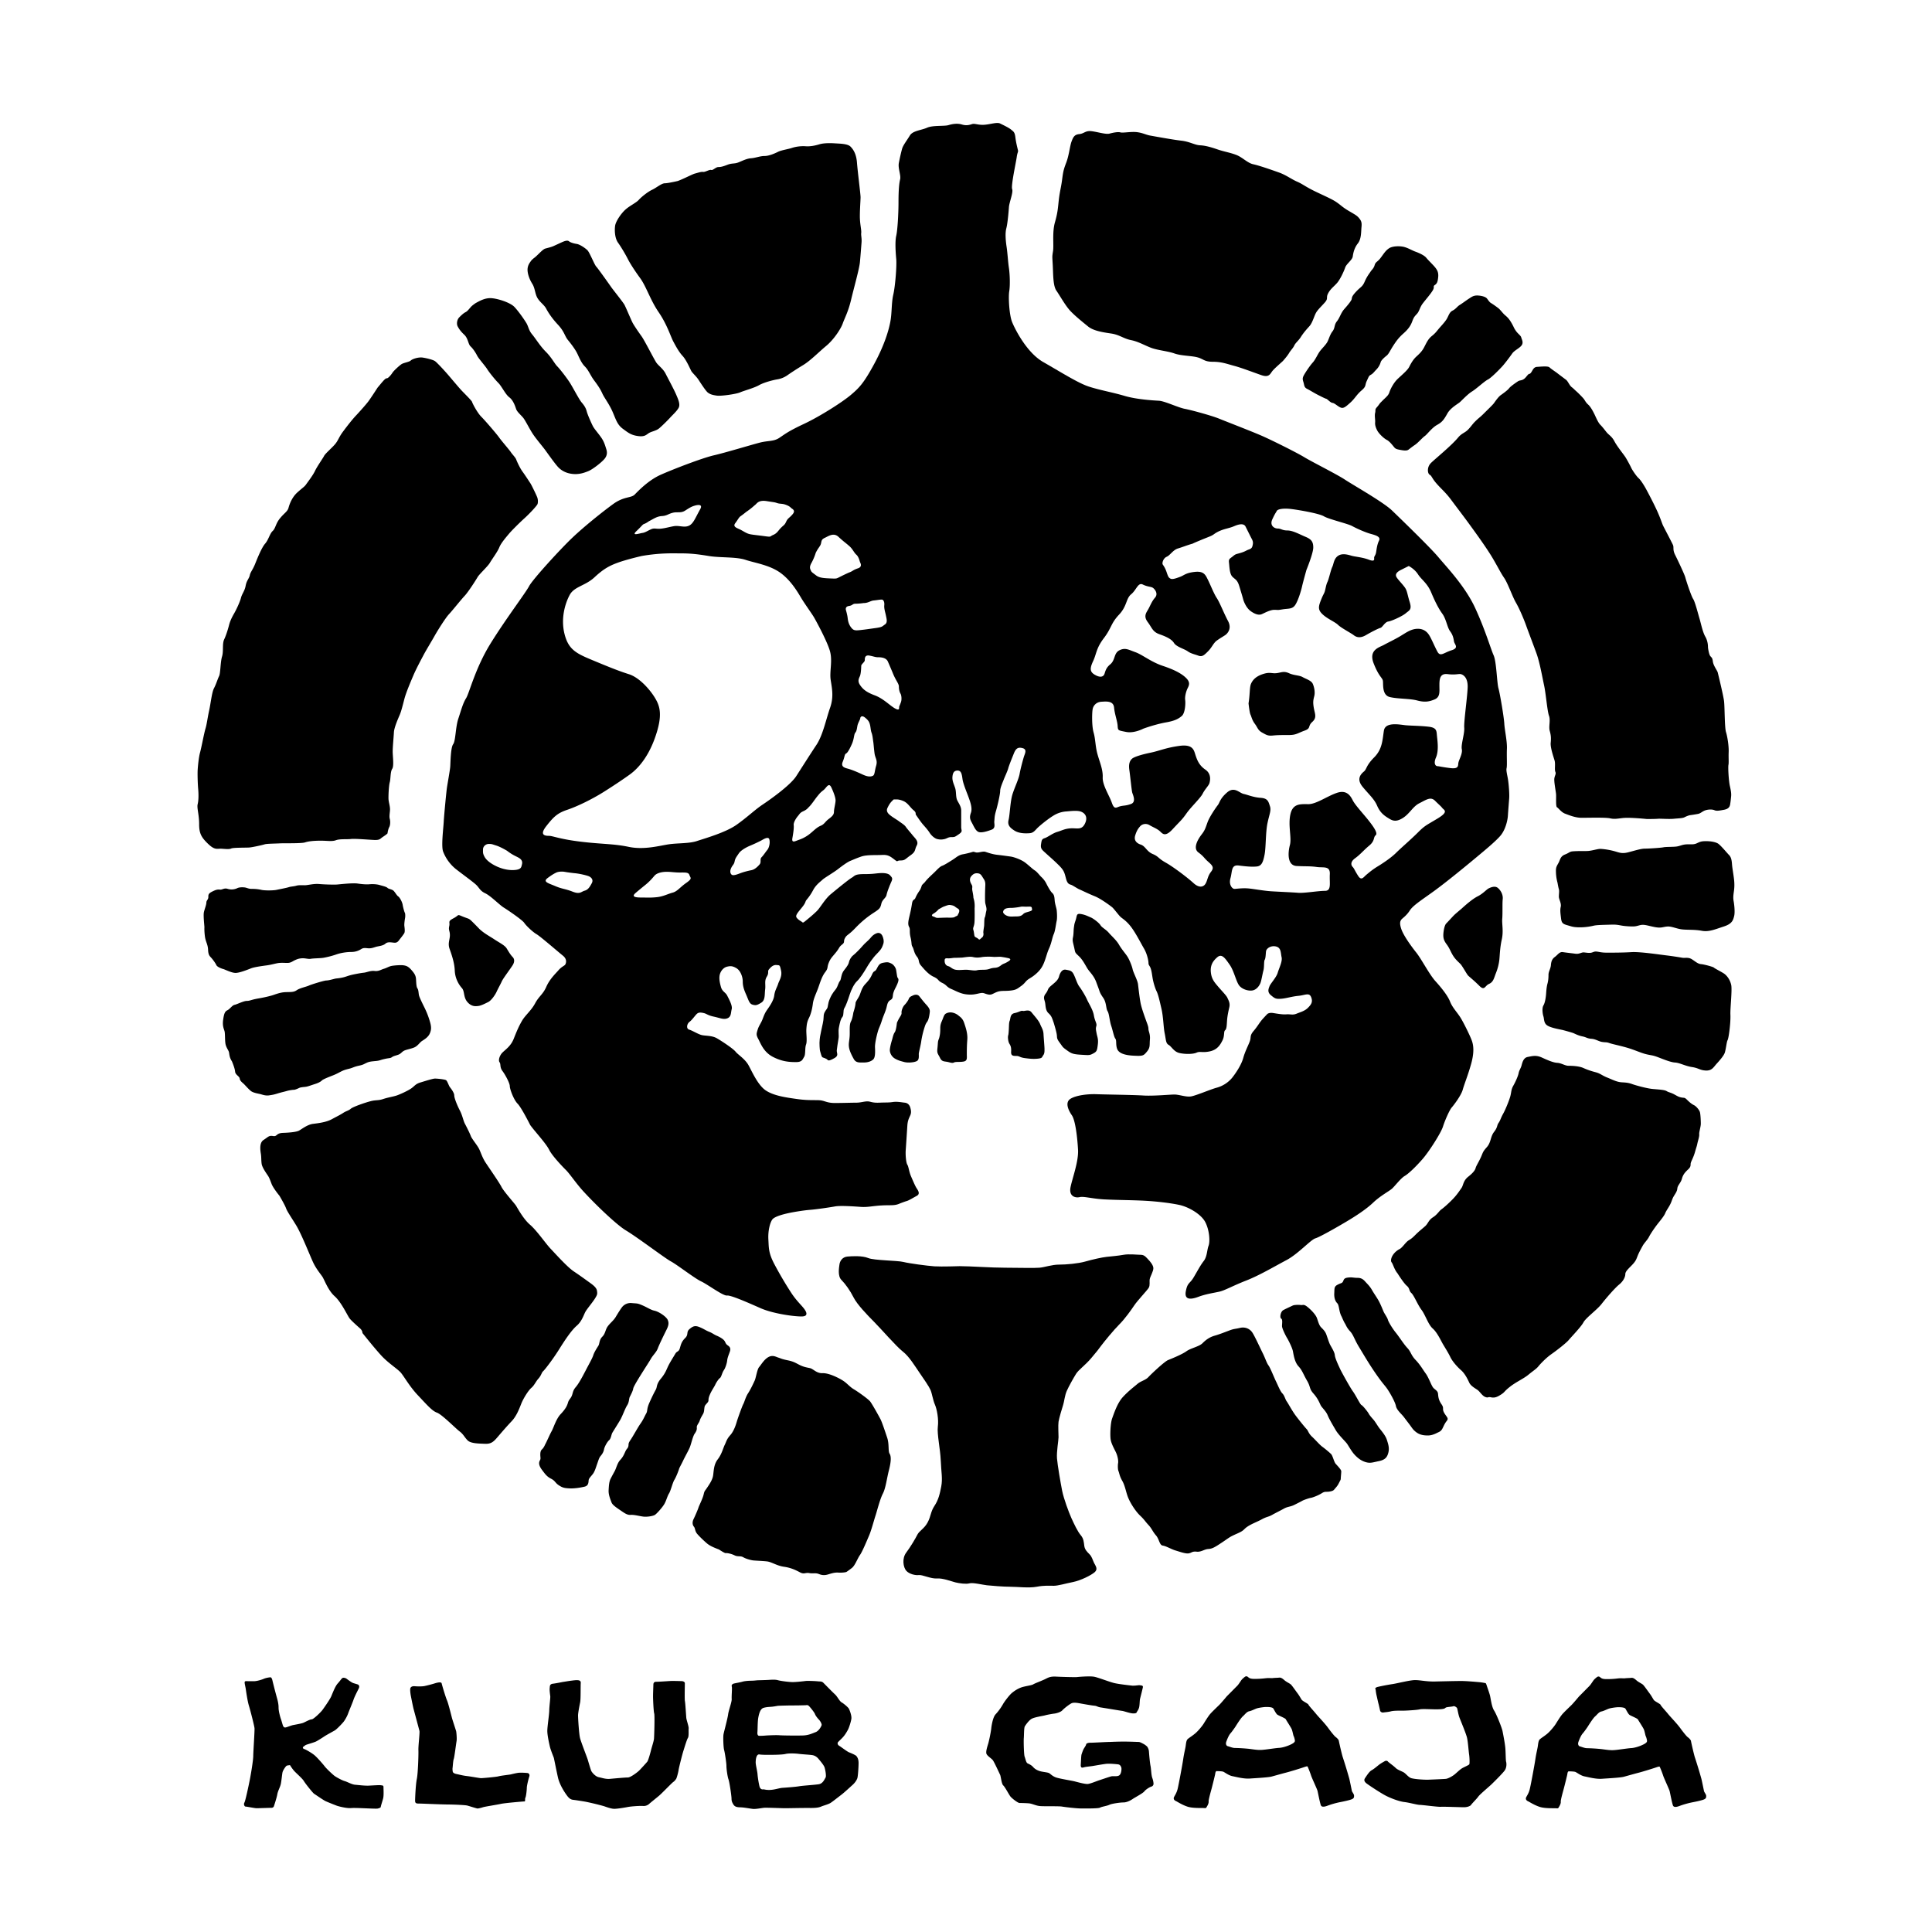 <svg xmlns="http://www.w3.org/2000/svg" width="2500" height="2500" viewBox="0 0 192.756 192.756"><g fill-rule="evenodd" clip-rule="evenodd"><path fill="#fff" d="M0 0h192.756v192.756H0V0z"/><path d="M37.982 178.112c-.076-.025-.76.02-1.165.041-.406.023-1.064-.062-1.393-.089-.329-.028-.757-.285-1.035-.364-.278-.079-.833-.387-1.009-.516-.176-.128-.804-.715-.979-.946-.175-.229-.752-.893-1.029-1.123-.276-.231-.906-.592-1.033-.617-.127-.026-.125-.179-.125-.179s.204-.176.306-.226c.101-.049.813-.246 1.016-.346.204-.099.74-.449.892-.55.153-.099.79-.448.968-.548.179-.099.741-.679.895-.879.154-.199.36-.579.438-.806.078-.229.466-1.137.545-1.39.078-.253.388-.857.516-1.11.129-.252-.022-.381-.098-.406-.074-.025-.252-.078-.43-.131-.176-.051-.579-.359-.68-.437-.101-.076-.303-.129-.404-.079-.103.049-.231.276-.486.553-.255.276-.516.984-.646 1.286-.129.304-.746 1.185-.899 1.386-.154.202-.871.904-1.047.902-.177-.001-.66.273-.839.347-.178.074-.735.172-.99.22-.253.048-.687.247-.812.246-.127 0-.151-.052-.201-.128-.05-.076-.148-.483-.222-.688-.074-.202-.247-.813-.243-1.168s-.094-.735-.168-.988a59.115 59.115 0 0 1-.441-1.702c-.048-.228-.124-.33-.199-.332-.076 0-.432.048-.66.147-.229.1-.711.247-1.016.244l-.761-.006c-.151-.002-.153.099-.129.251s.074.355.097.508c.024.152.167 1.193.314 1.675s.54 2.007.562 2.26c.023.253-.123 2.331-.126 2.785-.005.456-.246 1.872-.352 2.403-.106.532-.424 2.05-.526 2.226-.103.177-.003.404.122.407.127 0 .886.16 1.089.162.203 0 1.267-.041 1.47-.038.203.002.255-.15.255-.15s.286-.858.34-1.188c.053-.329.259-.682.338-.984.079-.305.136-1.038.188-1.239.054-.202.335-.631.437-.654.101-.024.304-.049.304-.049s.2.332.401.561.829.768.979 1.021c.15.256.901 1.199 1.027 1.277.126.077.932.641 1.158.744.229.104.885.364 1.086.44.203.077 1.036.288 1.467.242.432-.047 2.431.097 2.634.049.204-.049.306-.1.307-.175 0-.076.156-.531.235-.835.079-.302.033-.937.035-1.14s-.202-.15-.278-.177zM52.657 176.899a5.623 5.623 0 0 0-.899-.031c-.22.021-.727.147-.814.168-.088.021-.989.123-1.209.188-.22.063-1.562.183-1.737.182-.175-.002-1.008-.164-1.425-.21-.417-.049-.723-.139-1.052-.207-.329-.069-.349-.224-.349-.224s-.042-.242-.019-.374c.022-.131.05-.723.118-.897.067-.176.233-1.534.279-1.776.046-.241-.014-.856-.035-.967s-.363-1.124-.427-1.365c-.064-.242-.361-1.452-.49-1.74-.129-.286-.491-1.497-.533-1.694-.042-.199-.548-.05-.746.016-.199.064-.771.211-.991.254-.22.043-.703.037-.944.014-.241-.025-.395.062-.44.192-.045.132-.004.483.038.727 0 0 .209 1.077.273 1.319s.552 2.047.595 2.223c.042.176-.123 1.492-.105 1.91.018.417-.042 2.327-.157 2.874-.115.548-.171 1.866-.173 2.172-.003.308.173.287.48.291.307.003 1.976.083 2.788.091.812.007 1.756.06 1.932.105s.941.294 1.029.294c.088.001.352-.062.55-.127.199-.065 1.408-.249 1.781-.334s2.242-.245 2.352-.243.025-.264.092-.373c.067-.108.138-.744.141-.986.002-.242.185-.943.251-1.14.064-.199-.066-.31-.154-.332zM68.473 171.398c-.021-.22-.097-1.495-.138-1.671-.042-.177-.008-1.604-.007-1.779.001-.175-.218-.222-.327-.222-.11-.001-.812-.029-1.142-.011-.329.019-1.12.078-1.383.075-.264-.002-.287.174-.289.305-.001.133-.029.747-.032 1.098-.003.353.051 1.56.115 1.758.064.198.002 2.262-.021 2.525-.025.263-.227.854-.296 1.14s-.273 1.029-.383 1.16c-.111.131-.622.696-.799.871-.177.174-.862.694-1.126.692-.264-.003-1.34.098-1.78.137-.439.04-.769-.095-1.118-.163-.351-.069-.699-.489-.763-.644-.064-.154-.278-.881-.342-1.101-.064-.221-.665-1.741-.771-2.16-.106-.417-.201-2.02-.198-2.263.001-.241.14-.965.208-1.294.069-.327.037-1.646.061-1.932.025-.285-.238-.287-.414-.289-.176-.003-.77.08-1.011.122l-.396.062s-.595.126-.946.168c-.352.04-.309.261-.333.457-.022.197.038.639.059.793.021.153-.098 1.03-.101 1.425-.004.396-.189 1.58-.194 2.02-.003.438.166 1.187.25 1.561.084.375.386 1.08.407 1.167.021.09.23 1.145.4 1.914.168.771.709 1.565.927 1.852.217.289.393.378.611.4.219.024.834.119 1.228.188a27.29 27.29 0 0 1 1.797.434c.219.067.723.271 1.051.273.33.002 1.056-.122 1.385-.186.331-.062 1.187-.121 1.495-.098a.811.811 0 0 0 .617-.213c.089-.086.686-.564.973-.804.287-.24 1.264-1.263 1.417-1.371.156-.107.222-.217.289-.305s.226-.7.25-.897c.024-.197.365-1.556.479-1.905.113-.352.339-1.118.451-1.293.112-.173.051-.745.074-.942.022-.194-.214-.835-.234-1.054zM84.713 174.832c-.195-.075-.803-.546-.974-.646s-.169-.223-.169-.296c0-.073.297-.315.52-.559.224-.243.422-.586.522-.78.1-.194.276-.732.327-1.05.052-.318-.164-.859-.236-1.007-.071-.148-.509-.519-.729-.644-.22-.124-.436-.593-.654-.79-.219-.197-.996-.989-1.166-1.162-.17-.173-.341-.125-.562-.152-.22-.026-1.028-.058-1.2-.035-.172.022-.957.114-1.324.11-.368-.003-1.175-.108-1.445-.184-.268-.077-.586-.055-.93-.033-.343.021-1.127.038-1.127.038s-.416.046-.588.043c-.172 0-.637.02-.883.092-.245.07-.664.142-.859.188-.197.047-.271.17-.224.316.047.147-.033.931-.011 1.225.022.295-.304 1.125-.357 1.542-.053.415-.407 1.709-.458 1.979-.052.269-.013 1.322.059 1.569.07.245.233 1.3.231 1.594-.002.294.112 1.104.208 1.348.096.247.303 1.67.301 1.915-.002.244.07.393.19.59.121.196.316.271.684.275.367.003.979.131 1.273.159.293.026.858-.091 1.104-.113.245-.021 1.666.039 2.033.043.367.003 1.715-.034 2.573-.025.856.008 1.005-.115 1.201-.187.197-.071.614-.189.812-.311.196-.121.739-.557 1.061-.799.32-.242.889-.775 1.136-.995.247-.218.446-.509.498-.729.05-.22.106-1.003.11-1.444.004-.441-.141-.613-.214-.713-.074-.097-.537-.298-.733-.372zm-9.058-3.463c.078-.416.204-.88.523-.976.321-.096.663-.092.859-.115.196-.021.589-.092.589-.092a44.166 44.166 0 0 1 1.69-.034c.294.003.809-.018.98-.016.171.001.27-.07.416.077.145.148.533.617.605.813.071.197.338.494.411.568.073.073.291.395.24.541-.05.146-.274.561-.594.681-.32.119-.689.312-1.252.332-.564.02-2.01.006-2.353-.021-.342-.027-1.225.013-1.47.036-.245.021-.466.02-.563.019-.098-.001-.195-.1-.168-.368.027-.27.01-1.029.087-1.445zm6.708 5.989c-.099.146-.25.585-.667.654-.417.069-1.545.134-1.961.203-.418.07-1.349.136-1.667.157-.319.021-.761.188-1.227.209-.466.021-.612-.079-.709-.055-.099.022-.27-.027-.342-.249-.071-.222-.188-.933-.209-1.25-.022-.318-.188-.933-.186-1.203.003-.27.057-.832.375-.781.318.053 1.126.035 1.126.035.343.004 1.201-.013 1.472-.084.27-.071.882-.065 1.298-.014.416.054 1.151.085 1.419.137.27.052.463.224.584.372.122.147.535.618.604.862.073.248.19.862.09 1.007zM114.787 176.181c-.07-.344-.137-1.152-.158-1.447a.939.939 0 0 0-.191-.492s-.193-.172-.342-.247c-.145-.075-.365-.199-.486-.201-.123 0-.762-.031-1.373-.036-.613-.006-1.52.036-1.52.036-.293-.003-1.666.082-1.936.079-.27-.002-.418.094-.418.169 0 .073-.15.293-.225.414-.076.121-.176.415-.225.561-.051.148-.055.638-.084 1.028-.027.392.168.32.342.273.172-.047.467-.07.785-.115.318-.047 1.178-.21 1.494-.232.32-.021.908.033 1.104.06.195.025.268.174.314.296.051.123.02.614-.178.783-.197.17-.613.068-.809.115s-.885.286-1.182.381c-.293.095-.906.359-1.178.381-.27.022-1.002-.181-1.297-.257-.293-.076-1.441-.257-1.834-.383-.389-.126-.584-.372-.73-.448-.146-.074-.562-.103-.855-.178-.293-.077-.561-.227-.73-.424-.17-.198-.414-.298-.562-.373-.145-.074-.215-.492-.285-.664-.074-.172-.109-1.568-.082-1.862s.008-1.028.109-1.176c.098-.146.346-.511.617-.704.271-.194 1.154-.309 1.4-.38.246-.072.834-.163.834-.163.293-.022.736-.166.885-.336s.668-.581.912-.701c.248-.121.688-.019.98.032.293.052 1.004.181 1.297.207.293.028.293.126.662.179.365.052 1.881.311 2.102.337s.783.251 1.125.255c.246.002.32-.046.344-.118.025-.074.15-.196.225-.44.076-.244.059-.709.107-.905.051-.195.229-.904.277-1.124.053-.22-.168-.198-.289-.223-.123-.026-.344.045-.736.041 0 0-1.322-.135-1.836-.262-.514-.126-1.586-.552-2.004-.63-.416-.077-1.518.011-1.689.034s-1.543-.015-2.059-.043c-.514-.029-.736.042-1.057.211-.318.168-1.105.455-1.254.552-.146.097-.564.142-1.031.261-.465.118-.91.433-1.133.626-.221.194-.666.754-.865 1.095a5.575 5.575 0 0 1-.746 1.023c-.295.316-.428 1.344-.428 1.441a13.821 13.821 0 0 1-.283 1.417c-.102.345-.252.782-.205 1.028.047.244.51.494.654.691s.65 1.306.723 1.452c.072.149.139.907.309 1.056s.557.887.701 1.084c.146.198.752.669.926.67.17.002.514.005.906.033.391.028.709.251 1.197.279.49.029 1.838-.007 2.131.045.295.051 1.42.185 1.885.188s1.764.016 1.912-.082c.148-.095.688-.164.934-.284.246-.121 1.104-.235 1.398-.233.293.003.664-.165.91-.335.244-.168 1.033-.578 1.182-.773.148-.193.543-.436.717-.482.17-.047.197-.244.197-.244s.002-.269-.117-.588c-.12-.321-.115-.884-.185-1.228zM134.621 177.463a53.315 53.315 0 0 0-.641-2.114c-.098-.27-.381-1.521-.404-1.669s-.266-.346-.338-.396-.389-.42-.729-.889c-.338-.469-1.018-1.161-1.211-1.408-.193-.245-.729-.814-.752-.912s-.584-.348-.68-.496c-.098-.147-.242-.419-.412-.641-.17-.223-.557-.789-.678-.889-.121-.099-.438-.248-.609-.397-.17-.148-.34-.296-.537-.274-.195.023-.465.02-.637.043s-.344-.026-.734.019c-.393.045-.736.066-1.129.063s-.488-.078-.635-.201c-.146-.125-.295-.004-.295-.004s-.221.17-.32.292-.299.462-.447.608c-.148.146-.766.776-1.037 1.044 0 0-.545.656-.744.851-.197.194-.791.753-.963.972-.174.219-.447.657-.596.9-.15.244-.572.755-.867.997-.295.243-.541.388-.715.532-.174.146-.178.489-.229.782s-.152.685-.232 1.224c-.076.537-.465 2.616-.564 3.007-.104.392-.252.586-.35.781-.102.195.043.344.166.394.123.051.635.397 1.195.575.562.175 1.471.11 1.666.137.195.025.195-.072.246-.146.049-.073.199-.341.176-.512-.021-.171.256-1.124.307-1.321.051-.194.354-1.392.354-1.466.002-.073.055-.245.127-.243.072 0 .514.004.66.055.148.05.535.373.928.449.391.077 1.125.279 1.738.236.611-.044 1.838-.106 2.182-.201s1.105-.309 1.475-.403c.367-.095 1.303-.38 1.719-.523.418-.144.369-.095.416.004s.215.516.311.812c.096.295.602 1.353.648 1.549.047.195.234 1.178.33 1.424s.465.126.711.031a8.376 8.376 0 0 1 1.178-.333c.369-.07 1.031-.211 1.229-.308.197-.096.197-.194.197-.342.004-.146-.191-.368-.215-.467s-.189-.933-.259-1.226zm-5.75-3.458c-.32.168-.861.359-1.254.381-.393.021-1.35.184-1.766.204-.418.021-.809-.057-1.25-.11a17.521 17.521 0 0 0-1.42-.085c-.219-.003-.561-.151-.686-.178-.121-.025-.242-.198-.141-.466.1-.271.25-.636.426-.83.172-.194.469-.633.469-.633.273-.439.596-.926.771-1.071.17-.146.369-.438.615-.484.244-.047.541-.216.762-.287s.738-.141.932-.139c.197.001.613.006.711.153.096.147.264.518.408.615.148.1.783.35.83.449.049.1.484.765.58.962.098.196.166.661.215.736.047.074.119.368.119.441-.001.075-.003.173-.321.342zM170.012 178.711c-.023-.098-.188-.932-.26-1.227a51.036 51.036 0 0 0-.641-2.113c-.096-.27-.379-1.521-.402-1.669-.023-.146-.266-.346-.338-.396-.074-.049-.387-.42-.729-.889-.338-.467-1.018-1.161-1.211-1.407-.195-.246-.727-.814-.752-.914-.023-.098-.586-.348-.682-.494-.098-.149-.242-.42-.41-.642-.17-.223-.557-.789-.68-.889-.119-.099-.439-.249-.609-.397s-.34-.297-.533-.274c-.199.023-.469.021-.639.044-.172.022-.344-.028-.734.017a8.578 8.578 0 0 1-1.131.064c-.391-.004-.486-.077-.633-.202-.145-.123-.295-.003-.295-.003s-.221.17-.32.292c-.1.121-.301.462-.447.607-.148.146-.766.777-1.037 1.045 0 0-.547.656-.744.851s-.791.752-.963.972c-.176.219-.447.657-.598.9-.15.244-.57.755-.865.997-.297.243-.543.388-.715.532-.174.146-.178.489-.229.783-.051.292-.152.684-.232 1.223-.078.538-.463 2.616-.566 3.008-.1.391-.25.585-.348.781-.102.194.045.342.166.393.123.051.635.397 1.197.574.561.176 1.467.112 1.664.137.195.026.195-.07.246-.145.049-.071.199-.341.176-.512-.021-.173.254-1.125.305-1.321.053-.195.355-1.393.357-1.466 0-.074.051-.244.125-.244.074.001.514.006.66.055.146.051.535.373.928.45.391.077 1.125.28 1.738.236.611-.044 1.838-.106 2.182-.201.342-.095 1.105-.308 1.473-.403.369-.095 1.303-.38 1.721-.523.418-.143.367-.095.416.004.047.1.217.517.312.812.094.294.6 1.353.646 1.548.047.197.234 1.179.33 1.426.096.244.463.125.709.029a8.837 8.837 0 0 1 1.18-.333c.367-.068 1.031-.21 1.229-.307s.197-.193.197-.341c.003-.147-.191-.369-.214-.468zm-6.01-4.685c-.32.169-.861.36-1.252.382-.395.021-1.348.184-1.766.204-.418.021-.809-.057-1.25-.108a16.826 16.826 0 0 0-1.42-.087c-.221-.002-.562-.153-.684-.178-.123-.026-.244-.197-.143-.467.1-.269.25-.635.424-.829.172-.194.471-.633.471-.633.275-.438.596-.926.77-1.071.174-.145.371-.438.617-.484.244-.047.541-.215.762-.287.223-.072.734-.141.932-.139.195.001.613.006.709.152.096.149.266.518.41.617.148.099.781.35.83.448s.484.765.58.962c.098.195.164.662.215.735.045.075.117.368.117.443-.002.074-.002.172-.322.34zM150.182 174.344c-.045-.466-.209-1.301-.277-1.644-.072-.344-.6-1.672-.84-2.042-.242-.369-.332-1.179-.404-1.474-.07-.295-.309-.935-.334-1.032a.98.98 0 0 0-.096-.221s-.342-.076-.66-.104c-.318-.027-1.225-.109-1.713-.113-.492-.005-1.863.031-2.697.049-.832.018-1.445-.136-1.959-.14-.514-.005-1.791.327-2.258.396-.465.07-1.08.187-1.473.281-.391.094-.221.268-.221.268s.02.319.115.688c0 0 .141.638.164.712.025.073.143.614.166.712.023.099.168.197.318.175.146-.024.488-.044.76-.116.27-.072.783-.066 1.102-.063s1.473-.061 1.766-.132c.295-.07 1.25.012 1.861-.006.613-.02.639-.093.738-.167.098-.071.662-.091.76-.14.1-.048.318.101.365.175.049.074.119.614.238.934s.67 1.623.764 2.04c.096.418.16 1.374.207 1.668.045.294.066.907.016.979-.049.074-.395.218-.666.362-.27.146-.615.508-.838.678s-.615.387-.838.41c-.219.021-1.223.062-1.715.082-.49.02-1.492-.062-1.762-.163-.268-.1-.512-.445-.73-.57-.219-.124-.611-.25-.805-.448-.193-.197-.73-.569-.777-.645-.047-.073-.221-.074-.293-.025-.076.048-.371.192-.641.409-.273.219-.471.389-.691.509-.223.121-.496.56-.645.778s-.029.392.166.54c.195.149 1.195.818 1.779 1.143.584.323 1.488.651 1.979.703.49.055 1.27.282 1.539.284.271.002 1.812.213 2.105.19.295-.021 1.887.042 2.279.045.391.004.688-.141.736-.237.051-.099.568-.608.719-.828.15-.218 1.137-1.042 1.332-1.235.199-.194 1.113-1.093 1.312-1.385.197-.293.178-.709.129-.857-.043-.149-.037-.957-.082-1.423zM62.635 25.833c.194.388.616 1.069 1.23 1.911.616.842 1.004 2.17 1.847 3.401.842 1.23 1.198 2.43 1.458 2.916.259.485.551 1.036.939 1.457.389.421.777 1.36.875 1.522.097.162.485.519.68.81.194.292.745 1.166.972 1.329.227.162.42.226.875.292.454.064 1.976-.162 2.332-.324.356-.162 1.36-.421 1.878-.713s1.425-.518 1.814-.583a2.417 2.417 0 0 0 1.037-.421c.325-.227.81-.551 1.555-1.004.745-.453 1.555-1.296 2.299-1.911.745-.615 1.458-1.685 1.652-2.235.194-.551.55-1.166.842-2.397.292-1.231.81-3.045.875-3.725.064-.681.129-1.555.162-1.976s-.064-.68-.033-.939c.033-.259-.097-.745-.129-1.393s.064-1.847.064-2.171c0-.324-.291-2.559-.356-3.433-.065-.875-.357-1.328-.648-1.62s-1.069-.292-1.554-.324c-.486-.033-1.134-.033-1.555.097-.421.129-.907.227-1.36.194s-.971.032-1.36.162c-.389.13-1.069.227-1.393.389s-.907.421-1.36.421c-.454 0-.875.194-1.361.227s-1.037.356-1.36.454-.552.032-.973.194c-.421.163-.648.227-.907.227s-.551.356-.713.291c-.162-.064-.615.227-.81.194s-.551.097-.81.162-1.102.518-1.717.745c0 0-.972.227-1.296.227-.323 0-.842.454-1.263.648-.421.195-1.069.712-1.329 1.004-.259.291-.842.551-1.295.939-.453.388-1.004 1.198-1.069 1.651-.064.454-.033 1.231.292 1.685.326.454.779 1.231.973 1.62zM53.606 29.704c.243.437.68.704.875 1.069.194.364.535.923 1.19 1.627.656.705.656 1.117.996 1.53s.68.875.875 1.239c.194.365.413.997.801 1.385.389.389.559.899.923 1.385s.632.875.826 1.312c.194.437.68 1.044 1.02 1.822.34.777.462 1.287 1.021 1.701.559.413.826.631 1.506.729.681.097.826-.121 1.093-.291.267-.171.729-.219 1.044-.486.316-.268.899-.85 1.094-1.069s.631-.607.826-.948c.194-.34 0-.801-.243-1.36s-.801-1.579-1.044-2.064-.68-.777-.899-1.069c-.218-.292-1.19-2.235-1.506-2.672-.316-.437-.729-1.044-.875-1.312-.146-.267-.681-1.554-.826-1.822-.146-.267-1.142-1.506-1.312-1.749s-1.336-1.895-1.506-2.065c-.17-.17-.656-1.409-.875-1.627s-.753-.583-1.069-.632c-.316-.048-.632-.146-.777-.267-.146-.122-.437-.024-.705.097-.267.122-.631.292-.85.389s-.535.17-.802.243c-.267.072-.729.631-1.069.899 0 0-.267.194-.364.34-.098.146-.316.389-.34.801-.024.413.17.996.461 1.458.293.46.269.97.511 1.407zM46.319 33.396c.389.364.389.947.631 1.166.243.219.51.631.656.923s.802 1.021.996 1.336c.194.316.778 1.045 1.118 1.385.34.34.705 1.142 1.093 1.434.389.291.583.875.68 1.166s.486.607.705.875.632 1.117.972 1.627.947 1.215 1.215 1.579c.267.364.898 1.263 1.263 1.676s.899.68 1.555.729c.656.049 1.142-.146 1.506-.291.364-.146 1.215-.778 1.579-1.191s.267-.801.195-1.02c-.073-.218-.171-.632-.438-1.045-.267-.413-.753-.947-.899-1.239-.146-.292-.51-1.093-.607-1.458-.097-.364-.243-.583-.51-.899-.268-.315-.875-1.506-1.19-1.992-.315-.486-.972-1.336-1.239-1.604s-.559-.875-1.142-1.458-.996-1.287-1.36-1.725c-.364-.438-.364-.777-.583-1.142-.219-.364-.777-1.166-1.19-1.603-.413-.438-1.627-.826-2.283-.875s-1.215.292-1.579.486c0 0-.292.194-.437.34-.146.146-.365.462-.559.559s-.364.243-.632.51c-.267.267-.291.705-.17.923.12.221.265.464.654.828zM20.788 84.216c.656.631.899.438 1.312.461.413.024.753.073.972-.024s1.481-.073 1.798-.097c.315-.025 1.312-.243 1.53-.316.219-.072 1.093-.072 1.506-.097s2.162.024 2.527-.097c.364-.122.923-.17 1.579-.17s1.118.098 1.506-.048c.389-.146 1.142-.073 1.506-.122.364-.048 1.749.073 2.308.097.559.024.607-.121.777-.243s.559-.364.559-.438c0-.072.073-.437.17-.607.098-.17.122-.559.049-.825-.073-.268.024-.632.024-.948s-.122-.68-.146-.972c-.024-.292.024-1.384.122-1.725.097-.34.049-1.044.243-1.336.195-.292.049-1.239.049-1.725s.097-1.434.121-1.919c.024-.486.437-1.409.583-1.75.146-.34.292-.923.462-1.579.17-.656.632-1.725.899-2.356.267-.631.777-1.579 1.021-2.041.242-.461.85-1.457 1.093-1.895s1.069-1.773 1.433-2.162c.365-.389 1.167-1.409 1.555-1.822.389-.413 1.142-1.604 1.312-1.895s1.021-1.069 1.214-1.409c.195-.34.778-1.117.948-1.555s.753-1.093.972-1.36c.219-.267 1.045-1.093 1.53-1.53.486-.438 1.264-1.264 1.312-1.433.048-.17.048-.413-.024-.632s-.583-1.263-.68-1.409c-.097-.146-.534-.826-.802-1.19-.267-.364-.559-1.021-.631-1.215s-.413-.534-.535-.729c-.121-.194-.947-1.142-1.166-1.458-.219-.315-1.361-1.651-1.774-2.064-.413-.413-.898-1.36-.923-1.482s-.802-.875-1.093-1.19-1.02-1.19-1.336-1.555c-.315-.365-1.093-1.214-1.287-1.336-.194-.121-.729-.267-1.19-.34-.461-.073-1.069.146-1.214.292-.146.146-.705.218-.923.364-.219.146-.777.656-.899.851-.122.194-.437.583-.583.559-.146-.024-.583.559-.899.923 0 0-.704 1.093-.947 1.409s-.826.972-1.214 1.385c-.389.413-.899 1.069-1.312 1.627s-.462.875-.802 1.263-.947.899-1.069 1.142c-.122.242-.68 1.02-.899 1.482-.218.461-.729 1.117-.898 1.36-.17.243-.34.316-.875.802-.534.486-.777 1.166-.874 1.53-.098.365-.414.511-.851 1.045-.438.534-.438.996-.729 1.263-.292.267-.413.875-.753 1.263-.34.389-.753 1.409-.996 2.016-.243.608-.462.802-.535 1.142s-.316.51-.413 1.044-.364.801-.461 1.19c-.098.388-.438 1.142-.705 1.603-.267.462-.413.826-.486 1.118-.073.291-.268.971-.486 1.433-.218.462-.048 1.166-.218 1.725-.17.559-.146 1.652-.292 1.943-.146.292-.292.801-.51 1.214-.218.413-.315 1.458-.486 2.235-.17.777-.218 1.312-.364 1.797-.146.486-.389 1.822-.534 2.356-.146.535-.219 1.385-.243 1.749-.024.364 0 1.36.049 1.895.048.534.048 1.142-.049 1.53s.146 1.021.146 1.992c-.005.976.262 1.365.919 1.996zM23.459 97.067c.413.023 1.288-.34 1.604-.462.315-.121 1.02-.219 1.555-.291.534-.073.947-.219 1.263-.243s.461 0 .801 0 .511-.17.729-.268c.218-.097.364-.17.705-.194.34-.024.632.097.898.049.268-.049.947-.049 1.239-.097.292-.048.826-.17 1.312-.34s1.069-.243 1.482-.243.729-.121.996-.291c.268-.17.511-.073.778-.073s.437-.072.68-.146c.243-.073.705-.097.947-.315.243-.219.583-.122.899-.098.315.024.437-.218.534-.34.098-.122.389-.486.462-.632s.024-.51 0-.705c-.024-.194.049-.68.073-.801.024-.122.024-.438-.024-.51-.049-.073-.17-.51-.219-.801-.048-.292-.292-.729-.437-.826-.146-.098-.267-.34-.437-.535-.17-.194-.51-.194-.632-.316-.121-.121-.461-.194-.802-.292-.34-.097-.753-.097-1.021-.073-.267.024-.68 0-1.166-.073s-1.75.073-2.041.097c-.292.024-1.239 0-1.798-.049-.559-.048-1.117.122-1.434.122-.315 0-.607-.024-.85.048-.243.073-.535.073-.753.146-.219.073-.875.195-1.215.267-.34.073-1.214.073-1.506 0a4.31 4.31 0 0 0-.972-.097c-.315 0-.486-.121-.705-.146-.219-.024-.535-.024-.729.073a1.327 1.327 0 0 1-.948.073c-.364-.121-.534.097-.777.073-.243-.024-.389 0-.777.194s-.388.316-.388.559c0 .243-.195.316-.195.535s-.17.631-.243.947c-.073.316.024 1.142.048 1.506 0 0-.024.365.049.923.073.559.292.778.316 1.337.024.558.17.631.34.826.17.194.413.534.486.704.073.171.486.341.68.39s.78.364 1.193.388zM26.836 109.286c.34-.049.485-.072.874-.194.389-.121.656-.17.899-.243.243-.072.608-.121.729-.121s.437-.146.534-.194.34-.073.583-.098c.243-.023.534-.146.923-.267s.608-.243.729-.364c.121-.122.607-.316 1.044-.486.438-.17.583-.267.923-.437.34-.171.656-.219.899-.292s.389-.17.851-.268c.461-.097.486-.17.826-.315.34-.146.85-.121 1.142-.194.291-.072.194-.072.631-.17.437-.097.51-.049.68-.17.17-.122.364-.146.631-.243.268-.098.34-.268.559-.389.218-.121.705-.194 1.044-.34s.534-.486.753-.632c.219-.146.608-.364.777-.729.17-.363.17-.655.073-1.044a8.373 8.373 0 0 0-.583-1.555c-.267-.534-.461-.947-.534-1.166-.073-.219-.049-.583-.17-.753-.122-.17-.122-.559-.146-.924-.024-.363-.146-.559-.437-.898-.292-.34-.486-.438-.777-.485-.292-.049-.899 0-1.19.048-.292.049-.535.219-.802.292-.268.073-.51.267-.923.219-.413-.049-.802.146-1.069.17-.268.024-1.069.17-1.409.268-.34.097-.461.17-.851.242-.389.073-.461.049-.656.098-.194.048-.607.17-.826.17-.219 0-1.482.389-1.75.51-.267.122-.898.243-1.214.462s-.607.17-1.142.194c-.535.024-1.044.243-1.288.315-.243.073-.705.195-1.409.316-.704.121-.826.242-1.142.242s-.972.34-1.214.39c-.243.048-.462.412-.705.534-.243.121-.34.268-.438.947s.097.947.146 1.19c.049.243.025.753.073 1.142s.268.656.34.85c.073.195.024.535.315.973 0 0 .292.68.316 1.02s.437.462.461.705c.024.242.292.413.437.559.146.146.438.486.681.68.243.194.802.268.972.316s.49.168.83.119zM55.769 134.647c.607-.972 1.239-1.919 1.773-2.38.535-.462.705-1.118.875-1.409.17-.292.705-.924.947-1.312.243-.389.243-.461.194-.777-.048-.315-.413-.582-.753-.825s-.899-.656-1.555-1.094c-.656-.438-1.846-1.772-2.333-2.283-.485-.511-1.36-1.798-2.041-2.381-.68-.583-1.263-1.7-1.409-1.919s-1.215-1.409-1.433-1.847c-.219-.437-1.167-1.797-1.555-2.38-.388-.583-.51-1.094-.704-1.458s-.705-.972-.802-1.239c-.097-.267-.413-.898-.583-1.215-.17-.315-.244-.825-.511-1.335-.267-.511-.559-1.239-.559-1.507s-.34-.704-.438-.826c-.097-.121-.243-.582-.364-.68-.121-.098-.898-.17-1.117-.17s-.972.242-1.458.389c-.486.146-.559.34-.899.583s-1.093.583-1.433.704c-.34.122-.875.194-1.385.365-.51.17-.704.072-1.263.219-.559.145-1.749.558-1.968.752s-.462.219-.753.413c-.292.194-.607.34-1.142.632-.534.291-1.287.389-1.871.461-.583.073-1.166.56-1.409.681-.243.122-.851.194-1.579.219s-.559.389-.996.315c-.437-.072-.486.098-.947.389-.461.292-.316 1.094-.267 1.409.048.316.024.607.073.972.048.364.486.972.631 1.19.146.219.243.51.365.826.122.315.534.874.777 1.166 0 0 .534.898.656 1.239.121.34.485.85 1.021 1.725.534.875 1.409 3.109 1.7 3.717s.68 1.068.899 1.385c.218.315.559 1.36 1.239 1.968.68.606 1.288 1.967 1.506 2.234.218.268.996.948.996.948.291.242.267.485.267.485.389.485 1.166 1.457 1.846 2.21.68.754 1.604 1.336 1.943 1.701.34.364.875 1.385 1.75 2.308.874.923 1.408 1.555 1.895 1.725.486.17 1.87 1.579 2.259 1.871.389.291.486.583.802.898.316.315 1.118.315 1.75.34.631.024.875-.243 1.287-.729.414-.485.899-1.045 1.36-1.53.461-.486.729-1.166.948-1.726.218-.558.729-1.359 1.02-1.603s.438-.632.705-.924c.267-.291.316-.606.462-.729.147-.12.974-1.188 1.581-2.161zM61.089 142.956c.097-.17.534-.851.777-1.264.243-.413.486-1.142.704-1.481.219-.341.17-.656.267-.851.098-.194.316-.607.341-.826.024-.219.801-1.433 1.044-1.821.243-.389.535-.826.729-1.166.194-.341.535-.632.68-1.021s.607-1.336.875-1.871c.268-.533.194-.753.122-.947-.073-.193-.34-.413-.51-.534-.17-.121-.51-.34-.85-.413s-.68-.315-1.19-.534c-.51-.219-.51-.17-1.045-.219a1.083 1.083 0 0 0-.996.438c-.146.194-.389.583-.607.947s-.56.607-.803.947-.218.705-.534 1.021-.267.704-.389.898-.413.632-.51.947c-.097.316-.438.899-.777 1.556-.34.655-.68 1.287-.972 1.627-.292.341-.268.534-.389.851-.122.315-.292.364-.389.705-.097.34-.267.655-.729 1.141-.461.486-.705 1.36-.899 1.701-.194.34-.486 1.044-.655 1.336 0 0-.122.315-.316.486-.194.169-.17.534-.146.801.024.268-.073.243-.121.462-.049.219.048.485.291.802.243.315.438.631.875.85.437.219.412.414.777.656.364.243.558.291 1.069.315.51.025 1.093-.072 1.506-.17.413-.097.389-.438.413-.655.024-.219.365-.486.511-.754.146-.267.194-.461.34-.874s.194-.607.34-.777c.146-.17.292-.389.34-.655.048-.268.316-.754.51-.924s.219-.56.316-.73zM69.518 142.422c-.024-.22.219-.438.292-.681.073-.243.219-.462.34-.681.121-.218.097-.461.146-.704.048-.243.388-.412.388-.632 0-.218.049-.389.194-.704.146-.315.413-.705.486-.875.072-.17.316-.559.461-.655.146-.098.218-.534.388-.777s.316-.729.34-.996c.024-.268.194-.656.267-.875.073-.218.073-.412-.17-.583-.243-.17-.219-.219-.34-.437-.122-.22-.511-.438-.802-.56-.292-.121-.389-.242-.753-.389-.365-.146-.486-.267-.948-.461s-.68-.098-1.02.194c-.34.292-.073.534-.413.874-.34.341-.413.559-.534.996-.122.438-.292.292-.462.583-.17.292-.437.705-.656 1.118-.218.412-.292.777-.777 1.359-.486.584-.364.826-.51 1.094-.146.268-.316.583-.631 1.287-.316.705-.17.826-.34 1.118-.17.291-.267.583-.559.995-.292.413-.729 1.239-.996 1.628-.267.389-.17.413-.219.632s-.146.219-.268.462c-.121.243-.218.559-.534.898s-.389.826-.583 1.166c0 0-.243.438-.389.729-.146.292-.17.681-.194 1.142-.024.462.194.947.292 1.216.097.267.559.558.948.825s.631.438.972.413.85.121 1.239.17.972-.049 1.166-.17c.194-.122.753-.753.948-1.093.194-.341.291-.778.461-1.045.17-.268.365-1.093.535-1.36.169-.268.413-.899.461-1.069.049-.17.194-.389.413-.85.219-.462.559-1.045.68-1.361.122-.315.292-1.068.462-1.312.17-.24.243-.411.219-.629zM88.515 143.441c-.219-.655-.51-1.53-.656-1.821-.146-.292-.851-1.556-1.045-1.798-.194-.243-1.215-.972-1.627-1.215-.413-.243-.656-.583-1.069-.851-.413-.267-1.409-.777-2.041-.753s-.923-.437-1.288-.51c-.364-.073-.631-.122-1.02-.315-.389-.195-.583-.341-1.19-.462-.607-.122-.681-.194-.923-.268-.243-.072-.559-.292-.997-.049s-.729.778-.923.996c-.194.219-.315 1.069-.437 1.337-.122.267-.389.85-.656 1.263s-.364.874-.486 1.094c-.122.218-.559 1.457-.632 1.7-.073.242-.267.947-.656 1.385-.388.438-.388.631-.558.972-.17.34-.292.923-.705 1.457-.413.535-.389 1.19-.462 1.628-.073.438-.364.85-.607 1.215-.243.364-.243.267-.34.68-.098.413-.462 1.118-.51 1.287-.049.171-.34.851-.486 1.143-.146.291-.121.583.025.753.146.17.097.437.315.704.218.268.729.754 1.021.996.291.243.777.438 1.166.583 0 0 .583.389.68.364s.534.049.875.219c.34.17.583.024.875.194s.777.292.996.315c.219.024.899.049 1.36.098.462.049.996.438 1.701.534.705.098 1.19.341 1.604.56.413.219.534 0 .923.072.388.073.607-.049.972.098.364.146.631.121.947.023.315-.097.631-.193.972-.17.34.024.753-.023.826-.072.072-.049.218-.146.534-.389.315-.243.559-.947.802-1.287.243-.341.704-1.458.923-1.969.219-.51.486-1.53.632-1.967.146-.438.438-1.628.729-2.187.292-.56.389-1.482.607-2.333.219-.85.243-1.384.073-1.651-.171-.267-.025-.946-.244-1.603zM132.801 145.069c-.17-.17-.607-.534-.875-.729s-.656-.656-1.02-.996c-.365-.34-.389-.607-.535-.754-.146-.146-.68-.801-1.068-1.312-.389-.51-.777-1.263-.924-1.457-.145-.194-.219-.583-.438-.802s-.461-.851-.631-1.19-.582-1.385-.754-1.604c-.17-.219-.34-.753-.559-1.189-.219-.438-.752-1.604-1.02-2.041s-.754-.632-1.264-.511c-.51.122-.559.073-1.02.243-.463.171-.996.389-1.506.534-.512.146-.875.413-1.215.754-.34.34-1.166.485-1.604.801-.438.316-1.457.729-1.822.875s-1.676 1.385-1.969 1.7c-.291.316-.752.389-1.092.681-.34.291-.898.704-1.457 1.312-.561.607-.9 1.676-1.07 2.138s-.219 1.677-.145 2.113c.072.438.389.973.533 1.288.146.315.268.826.195 1.117 0 0-.049.486.049.729s.098.486.389.996c.291.511.363 1.166.607 1.725.242.56.729 1.312 1.166 1.726.436.412.484.559.824.923.342.364.414.655.754 1.044.34.39.34.973.68 1.021.342.049.852.364 1.264.486.414.121.996.34 1.312.291.314-.049.34-.219.801-.17.463.049.754-.243 1.166-.267.414-.024.68-.194 1.41-.681.729-.486.68-.51 1.457-.851.777-.34.607-.413 1.045-.704.438-.292.947-.462 1.434-.729.484-.268.631-.219 1.02-.438s.85-.438 1.189-.632c.342-.194.633-.17 1.021-.364s.68-.34.801-.413c.121-.072.68-.268.85-.291.172-.024.754-.243 1.094-.462s.414-.098.803-.17c.389-.073.389-.146.559-.341.17-.193.242-.291.363-.533.121-.244.17-.292.17-.414 0-.121.049-.559.049-.729s-.389-.559-.559-.753-.288-.8-.458-.97zM137.646 142.524c-.186-.239-.426-.665-.611-.878-.188-.213-.4-.452-.48-.612s-.586-.799-.719-.852-.559-.958-.852-1.357-1.197-2.049-1.277-2.235-.504-1.038-.531-1.384-.4-.878-.506-1.117c-.107-.24-.24-.666-.346-.959-.107-.292-.293-.479-.506-.691s-.293-.559-.426-.932-.639-.878-.984-1.145-.426-.133-.613-.159c-.188-.027-.664-.027-.824.054-.16.079-.639.292-.932.451-.293.16-.373.772-.213.852.16.08.08.506.08.746 0 .239.398 1.037.559 1.277 0 0 .453.824.533 1.25.078.426.186 1.092.559 1.491.371.399.479.798.852 1.437s.186.771.639 1.277c.451.506.611.958.719 1.172.105.213.531.584.691.984.158.398.559 1.064.824 1.517.268.452.932 1.091 1.092 1.304.158.213.451.771.771 1.118.32.346.666.612 1.117.745.453.133.691.026 1.332-.107.639-.133.824-.425.93-.877.107-.453-.025-.826-.16-1.251-.134-.426-.532-.878-.718-1.119zM143.82 140.103c-.293-.426-.318-.719-.346-1.037-.027-.319-.293-.399-.479-.613-.186-.213-.453-1.011-.746-1.41-.293-.398-.531-.852-1.012-1.356-.479-.506-.451-.8-.824-1.198s-.799-1.091-1.145-1.518c-.346-.425-.746-1.09-.799-1.303s-.346-.613-.426-.799c-.08-.187-.291-.719-.479-1.064s-.479-.745-.691-1.117c-.213-.373-.453-.586-.666-.825s-.398-.373-.799-.373c-.398 0-.479-.08-.93-.026-.453.053-.4.266-.506.426-.107.16-.188.106-.533.293-.346.186-.293.372-.318.824-.027.453.08.799.293 1.012s.158.852.451 1.357c0 0 .213.506.32.665.105.159.158.399.504.772.348.373.428.798.879 1.543.453.745.959 1.623 1.598 2.555s.824 1.118 1.117 1.49.904 1.438.984 1.863.559.798.799 1.117c.24.32.346.453.586.772s.318.505.691.771c.373.266.799.293 1.117.293.32 0 .613-.106.879-.239s.426-.16.586-.479.213-.479.426-.745c.213-.267-.027-.373-.268-.799-.235-.427.03-.427-.263-.852zM169.023 110.27c-.213-.106-.428-.266-.693-.532-.266-.266-.266-.186-.559-.239-.293-.053-.398-.133-.744-.319s-.533-.187-.746-.319c-.213-.134-.799-.159-1.383-.213-.586-.053-1.65-.346-2.025-.479-.371-.133-.557-.159-1.062-.186-.506-.027-.932-.267-1.465-.479-.531-.213-.664-.4-1.17-.533s-.799-.239-1.225-.426c-.426-.186-1.117-.213-1.463-.213s-.693-.266-1.117-.293c-.426-.026-.959-.266-1.545-.532s-.984-.133-1.41-.053c-.426.079-.533.559-.611.852-.08.293-.24.479-.293.771-.055.293-.32.878-.533 1.251s-.186.639-.291 1.037c-.107.4-.48 1.331-.721 1.758-.238.426-.266.638-.451.904-.188.266-.08.426-.453.904-.373.479-.291 1.038-.719 1.518-.426.479-.371.506-.584.984s-.479.878-.533 1.091-.238.479-.744.878c-.506.4-.48.853-.666 1.118-.188.267-.426.64-.799 1.038s-.932.905-1.197 1.092c-.266.186-.398.506-.852.798-.453.293-.479.612-.771.879-.295.267-.586.479-.959.851-.373.373-.426.399-.719.586-.291.187-.586.692-.877.852a1.79 1.79 0 0 0-.666.586c-.16.239-.266.585-.133.745.133.159.266.718.584 1.091 0 0 .613.984.934 1.251.316.266.186.479.451.718.266.24.613 1.145 1.012 1.678.398.532.666 1.463 1.119 1.862.451.399.824 1.224 1.01 1.544.188.318.559.904.746 1.303.186.399.666.959 1.064 1.305s.664.904.824 1.25c.16.347.639.586.852.746.213.159.453.585.771.691.32.107.188-.053.561.027.371.079.637-.054 1.01-.293.373-.24.268-.293.879-.771.611-.479 1.357-.799 1.836-1.198s.771-.559.984-.825c.215-.266.773-.852 1.305-1.224s1.49-1.118 1.729-1.41c.24-.293 1.227-1.305 1.465-1.757s1.355-1.251 1.809-1.836c.453-.586 1.357-1.624 1.758-1.943.398-.319.611-.745.611-1.038 0-.292.398-.612.719-.958s.373-.506.506-.852c.135-.346.346-.719.506-1.011.16-.293.479-.586.637-.905.16-.319.615-.984.959-1.41.346-.426.559-.719.639-.904.08-.187.08-.187.373-.666.293-.479.293-.692.451-.984.16-.293.375-.532.4-.852.027-.32.346-.559.453-.958.105-.399.293-.639.611-.932.318-.294.24-.426.268-.612.025-.186.266-.559.424-1.117.16-.56.188-.586.24-.852.053-.267.213-.719.188-.932-.027-.213.158-.746.158-1.064 0-.319-.027-.879-.08-1.118s-.374-.615-.587-.721zM172.721 98.268c-.105-.506-.424-.958-.77-1.171-.348-.212-.881-.479-.959-.56-.08-.08-.957-.318-1.277-.346-.32-.026-.531-.239-.906-.479-.371-.239-.689-.106-.982-.16-.293-.053-.959-.16-1.625-.239-.664-.08-2.607-.373-3.432-.319s-1.891.053-2.449.053c-.561 0-.746-.08-1.012-.107-.268-.026-.318.054-.533.107-.211.053-.504 0-.742-.026-.24-.027-.453.186-.854.132-.398-.053-.904-.106-1.25-.16-.346-.053-.506.266-.799.479-.293.212-.371.479-.398.825-.027.345-.24.639-.24.958 0 .318-.025.611-.107.904-.078.293-.105.612-.131.984-.027.372-.107.905-.268 1.171-.16.267-.08.853 0 1.092s.027.638.346.878c.32.24 1.064.373 1.57.479 0 0 .904.239 1.092.319.186.079.479.239.877.318.4.08.48.213.904.24.428.026.721.266 1.092.319.373.054.4 0 .693.106s.984.239 1.729.452c.746.213 1.357.505 1.863.639s.666.106 1.117.267c.453.16 1.357.559 1.838.585.479.026 1.012.347 1.701.452.693.106.773.319 1.385.347.611.026.771-.347 1.064-.666.291-.319.719-.798.824-1.118.107-.318.188-1.091.268-1.224s.16-.691.186-.904c.027-.213.133-1.038.105-1.677-.026-.635.187-2.445.08-2.95zM172.961 89.885c-.053-.293-.027-.559.027-.932.053-.373.08-.745 0-1.357s-.16-1.012-.186-1.384c-.027-.373-.082-.692-.293-.905-.215-.213-.879-1.038-1.145-1.171-.266-.134-.666-.213-1.146-.213-.479 0-.584.053-.93.213-.346.16-.611.079-1.039.106-.424.027-.611.159-.957.212-.348.054-1.092.027-1.33.081-.24.053-1.465.133-1.863.133s-1.039.213-1.676.373c-.641.16-.906 0-1.41-.133a7.115 7.115 0 0 0-1.279-.213c-.346-.027-.904.213-1.463.213s-.906 0-1.305.026-.346.133-.824.319c-.479.187-.479.533-.641.825-.158.292-.266.425-.266.771 0 .347.029.746.16 1.225 0 0 .08.479.133.638.055.16 0 .479 0 .746s.266.665.188 1.011c-.08.346-.027.666.025 1.118.053.453.135.585.613.719.479.133.531.186 1.09.213a6.088 6.088 0 0 0 1.545-.16c.318-.08.984-.081 1.756-.107s.826.107 1.623.16c.799.053.826 0 1.25-.106.428-.106.773.053 1.465.186.691.133.824-.026 1.277-.053.453-.027.932.239 1.518.293.584.053 1.197 0 1.916.133.719.133 1.357-.16 2.182-.426.826-.266.932-.612 1.039-1.038.106-.425.001-1.223-.054-1.516zM150.559 38.741c-.146.194-.584.51-.826.68s-.559.631-.68.802c-.123.17-.584.607-1.021 1.044-.438.437-.438.364-.898.826-.252.252-.475.614-.777.874-.248.215-.566.307-.875.68-.68.826-2.307 2.138-2.721 2.551-.412.413-.34 1.045-.121 1.166.219.122.195.316.68.875.486.559.9.874 1.459 1.627s1.215 1.604 1.797 2.405c.584.802 1.773 2.43 2.381 3.474s.754 1.384 1.117 1.919c.365.535.826 1.871 1.166 2.454s.777 1.604 1.02 2.283c.244.681.729 1.944 1.045 2.818s.584 2.404.754 3.182c.17.777.314 2.551.484 3.012.17.462-.049 1.069.074 1.506.121.437.145.705.096 1.19-.047.486.293 1.434.389 1.773.098.34-.023.899.074 1.118s-.049.34-.098.656.146 1.288.17 1.579c.025.292-.049 1.239.098 1.312.145.073.412.486.801.632s1.021.413 1.652.413 2.381-.048 2.818.049.656.049 1.264-.024c.607-.073 1.943.049 2.428.097 0 0 .826 0 1.094-.024.268-.024 1.068.048 1.578 0 .512-.049.875-.049 1.07-.146.193-.097.412-.194.607-.219.193-.024.484-.072.752-.121s.438-.268.754-.365c.316-.097.68-.097.898 0 .219.097.559.024.947-.048s.559-.243.607-.534c.049-.292.072-.559.098-.802.023-.243 0-.486-.121-1.021-.123-.534-.195-1.87-.146-2.113s0-.705.023-1.288c.025-.583-.121-1.531-.266-1.992-.146-.462-.123-2.502-.195-3.085s-.582-2.672-.631-2.866c-.049-.195-.438-.68-.486-1.094-.049-.413-.146-.388-.268-.558-.121-.17-.219-.778-.219-.875 0-.097 0-.583-.266-1.045-.268-.461-.438-1.336-.584-1.822-.146-.486-.438-1.652-.631-1.943-.195-.292-.705-1.847-.777-2.138-.074-.292-.754-1.725-1.021-2.259-.268-.535-.096-.729-.219-.996-.121-.267-.85-1.652-.971-1.895-.121-.243-.195-.559-.535-1.336s-.971-1.968-1.143-2.283c-.168-.316-.533-.923-.777-1.142-.242-.218-.654-.85-.729-1.02-.072-.17-.412-.802-.582-1.069-.17-.267-.826-1.068-1.094-1.579-.268-.51-.559-.631-.777-.898s-.389-.51-.631-.753c-.244-.243-.461-.801-.607-1.093-.146-.292-.365-.704-.607-.923s-.291-.364-.412-.534c-.123-.17-.609-.656-.779-.802-.17-.146-.242-.243-.461-.413s-.365-.583-.559-.729c-.193-.146-.777-.583-.898-.68-.121-.097-.607-.413-.754-.559-.145-.146-.85-.073-1.238-.048-.389.024-.438.388-.631.607-.195.218-.074-.097-.438.364-.365.461-.607.316-.826.461-.22.146-.755.51-.899.705zM142.834 33.542c-.365.292-.535.704-.754 1.117s-.461.632-.777.923-.535.68-.705 1.021c-.17.34-.729.801-1.141 1.19-.414.389-.729 1.021-.826 1.312s-.195.389-.584.753l-.291.291c-.145.146-.17.243-.389.486-.219.244-.098.268-.17.559s.025.704 0 .947c-.023.243.049.51.219.826s.656.777.947.923c.291.146.607.583.754.753.145.17.314.194.729.268.412.073.582.024.68-.048.098-.073.365-.292.656-.486.291-.194.754-.729.971-.875.219-.146.705-.826 1.24-1.118.533-.291.703-.583 1.02-1.142.316-.559 1.045-.947 1.238-1.117.195-.17.777-.802 1.215-1.069.438-.268 1.24-1.021 1.58-1.19s1.166-1.021 1.434-1.312c.266-.292.777-.972.996-1.288s.752-.534.947-.826c.193-.292 0-.583-.049-.777-.049-.195-.316-.34-.535-.656-.219-.316-.17-.316-.389-.705-.219-.389-.389-.607-.656-.826-.268-.219-.484-.559-.703-.729-.219-.17-.561-.413-.73-.51s-.291-.316-.412-.462c-.121-.146-.461-.267-.898-.292-.438-.024-.631.146-.898.316s-.682.486-.924.632-.365.389-.705.559-.389.534-.607.875-.582.705-.801.972c-.221.268-.319.413-.682.705zM135.254 29.145c-.51.559-.316.583-.438.801-.121.219-.363.511-.705.899-.34.389-.436.851-.729 1.215-.291.364-.17.656-.436.996-.268.34-.365.802-.535 1.093s-.51.607-.729.899-.438.826-.705 1.118c-.268.291-.729.971-.898 1.287s-.098.461-.025.705c.074.243.049.486.342.631.291.146.824.486 1.287.705 0 0 .51.267.631.291s.412.389.633.413c.217.024.51.34.801.461.291.122.51-.072.971-.485.463-.413.609-.777 1.117-1.215.512-.437.316-.51.535-.971s.195-.486.414-.607.314-.292.559-.535a1.76 1.76 0 0 0 .412-.729c.049-.17.365-.462.584-.632s.363-.535.68-1.02c.316-.486.559-.802.996-1.191.438-.389.705-.729.875-1.19s.242-.51.484-.777c.244-.267.268-.631.584-1.045.316-.413.729-.874.971-1.263.244-.389 0-.414.219-.559s.293-.315.34-.802c.049-.486-.121-.729-.314-.972-.195-.243-.682-.705-.875-.947-.193-.243-.729-.486-1.068-.607-.34-.121-.68-.34-1.094-.461-.412-.122-1.189-.122-1.555.122s-.535.559-.85.972c-.316.413-.486.364-.584.705-.096.34-.291.461-.412.656s-.34.438-.584.996c-.243.557-.389.484-.899 1.043zM105.398 29c.34.485.898 1.506 1.408 2.041.512.534 1.215 1.093 1.75 1.53.535.438 1.482.583 2.307.704.828.122 1.24.511 1.969.656.729.146 1.287.486 1.969.753.68.267 1.699.34 2.379.583.682.243 1.701.219 2.309.389.607.17.656.438 1.529.438.875 0 1.41.219 2.139.413s1.92.656 2.697.923c.777.268.875-.146 1.092-.413.219-.267.705-.68 1.045-.996 0 0 .438-.485.607-.777.17-.292.414-.51.535-.777.121-.268.412-.461.656-.851.242-.389.582-.777.85-1.069.268-.292.438-.875.607-1.239.17-.365.535-.68.922-1.118.391-.437.098-.461.34-.923.244-.462.584-.681.9-1.045.314-.364.68-1.166.801-1.53s.705-.753.754-1.093c.049-.34.145-.851.51-1.312.363-.462.316-1.166.363-1.627.049-.462-.023-.632-.242-.899s-.389-.34-1.045-.729-.752-.559-1.262-.899c-.512-.34-1.629-.801-2.381-1.19-.754-.389-.996-.607-1.508-.826-.51-.218-1.092-.656-1.771-.899-.682-.243-1.992-.704-2.576-.826-.582-.122-1.068-.681-1.676-.923s-1.264-.34-1.895-.559-1.215-.389-1.75-.413c-.533-.025-1.02-.365-1.869-.462-.852-.097-2.697-.437-3.109-.51-.414-.073-.73-.267-1.312-.34-.584-.073-1.408.097-1.652.024-.242-.073-.729.024-1.094.122-.363.097-1.189-.17-1.797-.243-.607-.073-.729.243-1.215.291-.486.049-.607.292-.777.753-.17.461-.242 1.36-.533 2.113-.293.753-.316 1.021-.414 1.749-.098.729-.219 1.093-.316 1.919-.096.826-.096 1.239-.387 2.259-.293 1.02-.098 2.283-.195 2.891s-.072.486-.025 1.409c.047.924.024 2.042.363 2.528z"/><path d="M106.074 140.153c.104-.309.154-.926.361-1.388.205-.463.668-1.286.924-1.697.258-.411.875-.822 1.492-1.542s.719-.874 1.027-1.285 1.234-1.542 1.799-2.107c.566-.565 1.184-1.439 1.492-1.902.307-.463 1.285-1.491 1.439-1.748.154-.258.051-.617.102-.874.053-.257.361-.771.361-1.079 0-.309-.361-.721-.516-.875-.152-.153-.359-.463-.719-.463s-1.184-.102-1.748 0c-.564.104-1.234.154-1.697.206s-1.387.257-2.107.463c-.719.206-1.902.309-2.621.309-.721 0-1.389.257-1.953.309-.566.051-2.057 0-3.445 0s-3.445-.154-4.524-.154c0 0-1.785.063-2.513.016-.729-.049-2.526-.292-3.11-.438-.583-.146-2.915-.146-3.498-.389-.583-.243-1.603-.194-2.089-.146-.486.049-.729.438-.777.777-.048.34-.194 1.166.194 1.555s.875 1.068 1.215 1.749c.34.681 1.36 1.749 2.041 2.429.68.681 2.234 2.479 2.866 2.964.632.486 1.215 1.458 1.651 2.09.438.632.972 1.408 1.118 1.749.146.34.243 1.02.437 1.457s.389 1.457.292 2.187c-.097.729.243 2.235.291 3.401.049 1.166.195 1.797.049 2.574-.146.777-.292 1.361-.68 1.944s-.34 1.02-.681 1.651c-.34.632-.826.826-1.02 1.215-.194.389-.68 1.215-1.118 1.798-.437.583-.292 1.457 0 1.798.292.34.923.485 1.263.437.34-.048 1.215.389 1.798.34.583-.048 1.458.292 1.846.39.389.097 1.069.193 1.409.097s1.311.146 1.749.194 1.652.146 2.332.146c.682 0 1.848.146 2.623 0 .779-.146 1.264-.097 1.701-.097s1.15-.22 1.92-.373c.771-.154 1.801-.669 2.16-.978s.104-.616-.053-.925c-.154-.31-.205-.617-.461-.874-.258-.258-.463-.463-.516-.823-.051-.359-.051-.719-.359-1.079s-.668-1.131-.926-1.696c-.256-.566-.771-1.954-.924-2.726-.154-.771-.463-2.57-.516-3.238-.051-.668.154-1.799.154-2.108 0-.309-.051-1.182 0-1.542.055-.363.364-1.39.465-1.699z"/><path d="M84.887 39.404c-.842.713-3.077 2.138-4.664 2.883-1.587.745-1.879 1.004-2.462 1.393s-1.101.259-1.976.486-3.434 1.004-4.567 1.263c-1.134.259-4.082 1.393-5.312 1.944-1.231.55-2.235 1.619-2.591 1.976-.356.356-1.069.162-2.138.939-1.069.778-2.851 2.203-4.048 3.336-1.199 1.134-3.984 4.178-4.341 4.858-.356.681-2.332 3.271-3.854 5.733-1.522 2.462-2.106 4.923-2.429 5.441-.324.519-.486 1.166-.777 2.041-.292.875-.26 2.202-.519 2.559-.259.356-.259 1.912-.292 2.267-.032.356-.259 1.62-.323 2.041-.065.421-.292 2.818-.324 3.434-.032.616-.259 2.397-.065 2.948a4.151 4.151 0 0 0 1.263 1.749c.615.486 1.652 1.231 2.008 1.555.357.324.389.615.939.875s1.425 1.166 1.846 1.425 1.846 1.23 2.041 1.522.842.908 1.231 1.134c.389.227 2.138 1.749 2.624 2.138.486.388.292.81.227.906-.065.098-.373.211-.664.551-.292.34-.875.875-1.215 1.652s-.729.923-1.117 1.651c-.389.729-.972 1.166-1.312 1.749-.34.583-.535 1.069-.826 1.798s-.826 1.069-1.117 1.36c-.292.292-.438.777-.292.972.146.194 0 .486.292.875.292.388.729 1.215.729 1.506 0 .292.389 1.36.777 1.749s1.263 2.138 1.263 2.138c.535.729 1.555 1.798 1.896 2.478.34.681 1.603 1.943 1.603 1.943.425.392 1.041 1.365 1.846 2.235 1.493 1.614 3.389 3.364 4.178 3.838 1.215.729 3.888 2.77 4.519 3.109.631.341 2.38 1.701 3.012 1.992.632.292 2.186 1.458 2.575 1.409.389-.049 2.138.729 3.353 1.264 1.215.534 3.255.825 4.081.825.826 0 .438-.583.097-.972-.34-.389-.729-.777-1.166-1.457a37.036 37.036 0 0 1-1.652-2.818c-.583-1.117-.535-1.604-.583-2.43-.048-.825.146-1.651.389-1.991.243-.341 1.312-.583 1.798-.681.486-.097 1.36-.242 1.992-.291.632-.049 1.944-.243 2.478-.34.535-.098 1.895 0 2.575.048.68.049 1.166-.097 2.089-.146s1.263.049 1.798-.194c0 0 .454-.179.68-.243s.583-.291 1.004-.518.065-.616-.064-.843c-.13-.227-.324-.68-.519-1.134-.194-.453-.227-.939-.356-1.133-.129-.194-.194-.972-.163-1.426.033-.453.13-1.943.163-2.462.033-.518.162-.745.292-1.036.129-.291.064-.551 0-.777s-.227-.453-.551-.486c-.324-.031-.745-.129-1.198-.064s-.583.033-1.329.064c-.745.033-.874-.129-1.198-.129-.324 0-.681.129-1.102.129s-1.393.033-2.137.033c-.745 0-.972-.195-1.393-.26-.42-.064-1.166.033-2.332-.129-1.166-.163-2.332-.324-3.142-.842-.81-.519-1.393-1.879-1.749-2.527-.356-.647-1.069-1.068-1.296-1.36-.227-.291-1.295-1.004-1.846-1.328-.551-.323-1.23-.227-1.619-.356-.389-.129-.842-.42-1.166-.518s-.227-.583.032-.777c.259-.194.518-.583.712-.777.194-.194.421-.162.713-.098.292.065.389.227 1.004.356s.972.324 1.36.161c.389-.161.324-.55.421-.906s-.292-1.036-.453-1.36c-.162-.323-.486-.389-.616-.842-.13-.454-.227-.939-.097-1.328s.421-.648.713-.713.518-.097.939.162c.421.26.616.907.616 1.296s.065.713.324 1.296c.259.583.323.938.647 1.036.325.097.454.064.875-.194.421-.26.324-.842.389-1.328.065-.485-.097-.842.162-1.263.259-.422.032-.519.227-.746.194-.226.421-.453.745-.421.323.033.324-.032.453.551s-.194 1.005-.292 1.328c-.097.324-.324.648-.389 1.166-.065.519-.486 1.102-.712 1.426s-.292.518-.454.938c-.162.422-.356.616-.486 1.037s-.162.518.065.939c.227.421.518 1.295 1.458 1.781.939.485 1.685.518 2.3.518.615 0 .647-.258.81-.518s.064-.875.194-1.231 0-1.101.032-1.555c.033-.453.065-.712.26-1.101.194-.389.323-.906.388-1.426.065-.519.356-1.068.55-1.619.194-.55.356-1.102.68-1.522.324-.421.163-.453.356-.939.195-.485.389-.615.745-1.069.357-.454.259-.486.583-.745.324-.259.097-.292.291-.648.194-.356.324-.259 1.036-1.004.713-.745 1.328-1.199 1.879-1.555s.616-.454.713-.875c.097-.421.454-.551.518-.875.065-.324.325-.972.486-1.328.161-.356.032-.421-.13-.615s-.551-.259-1.036-.227c-.486.032-.647.097-1.587.097s-.907.195-1.198.357c-.292.162-1.523 1.167-2.105 1.652-.583.486-1.037 1.328-1.361 1.652s-.712.648-1.069.939c-.356.292-.324.259-.453.162-.13-.097-.356-.194-.519-.421s.162-.551.551-1.037.292-.55.421-.712c.13-.162.389-.454.68-1.004.292-.551.777-.875.939-1.037.163-.162 1.102-.712 1.522-1.037.42-.324.939-.712 1.263-.842.324-.129.519-.228 1.069-.421.551-.195 1.491-.129 2.073-.162.583-.032.81.129 1.231.453.421.324.162.098.615.098.454 0 .454-.13 1.004-.519s.389-.551.615-.972-.162-.713-.421-1.037-.551-.647-.681-.842c-.129-.194-.518-.421-.68-.551-.162-.129-.745-.453-1.004-.712s-.194-.486-.13-.616c.065-.129.195-.421.421-.647.228-.227.162-.194.324-.194s.389-.032.842.162c.454.195.68.648 1.004.907s.162.356.259.486.453.68.712.972c.259.292.486.551.648.81s.486.55.745.615c.259.064.486.064.745 0 .259-.065.356-.195.68-.195.324 0 .324 0 .745-.291.421-.292.227-.356.227-.713v-1.652c0-.388-.227-.68-.389-1.003-.162-.324-.098-.811-.194-1.166-.097-.356-.324-.745-.292-1.166.033-.421.162-.648.518-.648s.421.356.486.842c.064.486.454 1.393.616 1.846.162.454.388 1.069.227 1.522-.162.453-.097.648.098 1.004.195.357.357.778.648.907s.906-.065 1.328-.227c.42-.162.227-.583.258-.843.033-.259 0-.453.162-1.004.162-.55.422-1.685.422-2.008 0-.324.26-.875.355-1.134.098-.259.389-.875.453-1.134.066-.259.357-.972.551-1.458.195-.486.389-.68.875-.55.486.129.227.55.129.874-.096.324-.322 1.134-.42 1.684s-.486 1.328-.713 2.041c-.227.713-.26 2.041-.389 2.56s.129.777.584 1.069c.453.292 1.1.292 1.521.259.42-.033.551-.324.875-.616.322-.292 1.004-.842 1.49-1.134a2.735 2.735 0 0 1 1.295-.42c.42-.033 1.102-.13 1.49.032.389.162.68.551.355 1.199-.324.647-.777.421-1.393.453s-.906.227-1.359.356-.939.518-1.232.615c-.291.098-.322.162-.387.616-.066.454.096.55.484.907s.777.68 1.297 1.198c.518.518.549.713.711 1.328s.389.551.584.648c.193.097.584.356.744.421.162.064.875.42 1.523.68.646.259 1.586.972 1.748 1.101s.615.745.811.939c.193.194.551.356 1.037.972.484.615 1.004 1.652 1.326 2.203.324.551.455 1.23.455 1.458 0 .227.129.259.225.55.098.292.131.648.195 1.005s.227.938.389 1.263.291.906.486 1.75c.193.842.193 1.846.324 2.461.129.615.098.972.389 1.134s.518.68 1.068.81c.551.129 1.359.129 1.717-.033.355-.161.582.033 1.328-.129s1.037-.647 1.264-1.102c.227-.453.098-.874.258-1.004.162-.129.162-.518.195-.972.031-.453.129-.907.227-1.328s-.098-.712-.195-.939c-.096-.227-.582-.712-.939-1.134-.355-.42-.646-.744-.711-1.425-.064-.68.193-1.101.646-1.49s.777.097 1.23.745.648 1.717.973 2.105.971.551 1.359.454c.389-.098.648-.486.746-.745.098-.26.195-.875.291-1.231.098-.355.033-.907.129-1.069.098-.162.098-.55.131-.842.033-.291.486-.615 1.004-.485.52.13.453.647.551 1.069s-.26 1.101-.389 1.555c-.131.453-.713 1.068-.811 1.327s-.258.583.131.907.484.389 1.004.356c.518-.033 1.068-.228 1.748-.292.682-.064 1.07-.355 1.264.13.195.485 0 .745-.324 1.069s-.744.421-1.133.583c-.389.161-.615.032-1.004.064s-.908-.064-1.328-.13c-.42-.064-.584.098-.584.098s-.129.129-.453.485-.518.745-.906 1.198-.26.583-.357.939-.486 1.037-.68 1.75c-.195.712-.744 1.521-1.102 1.976a3.035 3.035 0 0 1-1.555 1.004c-.613.162-2.105.81-2.592.874-.484.065-1.166-.194-1.619-.194s-2.104.162-3.109.098c-1.004-.064-3.822-.098-4.664-.13s-2.008.097-2.592.453c-.582.357-.227 1.135.131 1.652s.551 2.268.615 3.434-.551 2.785-.746 3.725c-.193.939.486 1.102.908 1.004s1.23.162 2.461.227 2.689.065 3.951.13c1.264.065 2.625.228 3.531.421.908.194 2.17.907 2.592 1.717.42.811.486 1.943.324 2.364s-.131 1.069-.486 1.523c-.355.453-.68 1.101-1.037 1.684-.355.583-.582.454-.744 1.328-.164.874.484.842 1.262.55.777-.291 1.555-.389 2.107-.518.551-.13 1.326-.583 2.654-1.102 1.328-.518 2.852-1.425 4.018-2.04s2.428-2.04 2.883-2.171c.453-.129 2.363-1.23 3.174-1.716.811-.486 1.879-1.166 2.592-1.847.713-.68 1.586-1.134 1.879-1.393.291-.26.873-1.036 1.262-1.264.389-.227 1.102-.906 1.781-1.684s1.846-2.624 2.041-3.239c.193-.615.648-1.651.875-1.911.225-.259.939-1.198 1.102-1.781.16-.583.518-1.426.842-2.592.322-1.166.227-1.846.064-2.299-.162-.454-.809-1.782-1.135-2.301-.324-.518-.809-1.004-1.035-1.587s-.842-1.36-1.457-2.04c-.617-.68-1.395-2.203-1.912-2.851s-1.262-1.684-1.49-2.332c-.227-.648-.096-.842 0-.972.098-.129.486-.356.842-.907.357-.55 1.33-1.134 2.561-2.041s3.045-2.397 4.016-3.207c.973-.81 1.912-1.587 2.43-2.17s.744-1.522.777-2.041.098-1.328.129-1.716c.031-.389-.031-1.264-.098-1.75-.064-.486-.225-1.004-.162-1.263.066-.259 0-1.198.033-1.943.033-.745-.227-1.879-.26-2.494-.031-.615-.42-2.947-.582-3.53s-.195-2.656-.486-3.304-.842-2.56-1.846-4.729c-1.006-2.17-2.85-4.082-3.66-5.053s-3.758-3.822-4.631-4.664c-.875-.842-3.92-2.559-4.697-3.077s-3.305-1.781-4.049-2.235c-.744-.453-3.207-1.684-4.244-2.138-1.037-.453-3.562-1.425-4.275-1.716-.713-.292-2.721-.842-3.4-.972-.68-.129-2.008-.777-2.592-.81-.582-.032-2.234-.129-3.432-.486-1.199-.356-2.527-.583-3.596-.939-1.068-.356-2.852-1.49-4.502-2.429-1.652-.939-2.818-3.271-3.111-3.984-.291-.712-.389-2.494-.291-3.077s.064-1.684-.031-2.332c-.098-.648-.131-1.425-.227-2.073-.098-.647-.162-1.393-.033-1.878.129-.486.227-1.62.26-2.105.031-.486.453-1.49.322-1.814-.129-.324.389-2.688.455-3.174.064-.486.162-.519.129-.681s-.195-.745-.26-1.295-.193-.583-.42-.777-.777-.454-1.102-.615-1.004.097-1.619.129c-.617.032-.908-.162-1.199-.065-.292.097-.583.162-1.005.033-.42-.129-.906-.065-1.328.064-.421.129-1.555 0-2.138.259s-1.425.292-1.717.777-.68.972-.777 1.328c-.097.356-.227.907-.324 1.425s.227 1.23.129 1.62c-.097.388-.162 1.069-.162 2.267 0 1.199-.098 2.818-.227 3.369-.129.551-.065 1.62 0 2.3.064.68-.097 2.721-.292 3.562-.194.842-.129 1.814-.292 2.689-.162.875-.583 2.332-1.619 4.243s-1.485 2.37-2.327 3.082zM52.076 86.241c-.065.259-.065.486-.648.551s-1.23-.065-1.813-.324c-.583-.26-1.069-.615-1.264-.972-.194-.356-.162-.453-.162-.745s.259-.551.583-.551c.324 0 .324.033.745.162s1.069.518 1.069.518c.55.421.777.486 1.133.68.357.195.422.421.357.681zm56.99-20.293c.34-.729.291-1.263 1.068-2.283.777-1.021.682-1.458 1.506-2.333.826-.874.682-1.603 1.215-2.041.535-.437.682-1.214 1.166-.972.486.243.826.194 1.021.341.193.145.533.582.193.971-.34.388-.484.826-.68 1.166-.193.34-.486.68-.049 1.263s.486.972 1.166 1.215c.682.243 1.215.486 1.457.875.244.389 1.021.583 1.361.826s.68.292 1.068.438c.389.146.584-.049.973-.438s.533-.826.875-1.069c.34-.243.68-.437.824-.535.146-.097.73-.583.293-1.409-.438-.826-.826-1.846-1.117-2.284-.293-.438-.633-1.312-.875-1.798-.244-.485-.389-.923-1.312-.825-.924.097-1.068.34-1.457.485-.389.146-.777.292-.973.194-.193-.097-.242-.194-.389-.631-.145-.437-.291-.632-.389-.778-.098-.146.049-.631.389-.777.342-.146.633-.68 1.117-.826.486-.146.826-.292 1.312-.437.1-.03.143-.041.16-.045.01-.01.113-.065.666-.295 1.166-.486 1.166-.437 1.506-.68.34-.243.729-.389 1.068-.486.342-.097.584-.146.924-.292.34-.146.924-.34 1.117.049l.535 1.069c.098.194.242.389.193.68s-.096.437-.389.534c-.291.097-.34.194-.826.34-.484.146-.484.097-.777.34-.291.243-.436.243-.389.631.049.389.049 1.118.342 1.409.291.292.484.292.68.923.193.631.34 1.118.389 1.312s.291.875.777 1.214.826.389 1.068.292.826-.438 1.264-.438.242.049.826-.048c.582-.097.971 0 1.262-.437.293-.438.584-1.409.682-1.847.096-.437.438-1.651.438-1.651s.68-1.652.68-2.235-.195-.826-.777-1.069c-.584-.243-1.264-.631-1.797-.631-.535 0-.633-.195-.973-.195s-.826-.292-.535-.923c.293-.631.34-.631.438-.826.098-.195.68-.292 1.457-.195.777.097 2.77.438 3.256.729s2.381.729 2.818.972c.438.243 1.312.631 1.846.777.535.146 1.021.292.826.68-.193.389-.242.875-.291 1.166s-.195.389-.195.535c0 .146.098.438-.533.194-.633-.243-1.361-.292-1.701-.388-.34-.097-.922-.292-1.359 0s-.438.826-.584 1.117c-.146.292-.34 1.215-.486 1.506-.145.292-.193.777-.291 1.02-.098.243-.146.243-.389.875-.242.631-.242.923.242 1.36.486.438 1.215.729 1.508 1.021.291.291 1.311.826 1.555 1.02.242.195.631.341 1.215 0 .582-.34 1.262-.68 1.457-.729.193-.049.438-.583.777-.632.34-.048 1.408-.534 1.748-.826s.633-.34.389-1.117c-.242-.778-.242-1.118-.486-1.458-.242-.34-.68-.777-.824-1.02-.146-.243-.049-.486.438-.729l.777-.389s.582.292.922.826c.34.534.924.875 1.312 1.797s.729 1.604 1.117 2.138c.389.535.486 1.36.777 1.75.291.388.34.729.389 1.02.049.292.535.632-.242.875s-1.119.68-1.41.146-.582-1.263-.826-1.652c-.242-.388-.631-.68-1.264-.631-.631.049-1.117.438-1.699.777-.584.34-1.117.583-1.555.826-.438.243-1.555.486-1.02 1.846.533 1.36.873 1.409.922 1.749.049.34-.098 1.409.68 1.604.777.194 1.992.146 2.721.34.73.194 1.166.146 1.75-.097.582-.243.486-.778.486-1.409 0-.632.049-1.215.826-1.118.775.097 1.117-.049 1.311 0 .195.048.729.292.68 1.36-.047 1.069-.387 3.401-.34 3.984.049.583-.34 1.701-.242 2.138.098.438-.291 1.069-.34 1.36s.049.631-.777.535c-.826-.097-1.166-.194-1.312-.194-.145 0-.438-.194-.145-.875.291-.681.145-1.652.096-2.138-.049-.486 0-.826-.826-.923s-1.748-.097-2.283-.146c-.533-.048-2.041-.388-2.186.535-.146.923-.146 1.846-.973 2.672-.824.826-.729 1.166-1.02 1.409-.291.243-.777.729-.146 1.506.633.777 1.166 1.215 1.459 1.895.291.681.68.972 1.068 1.215.389.243.729.486 1.457.049.729-.438 1.021-1.166 1.701-1.506s1.117-.68 1.555-.243c.438.437.582.534.729.729s.68.34-.438 1.021c-1.117.68-1.264.68-1.992 1.409-.729.728-1.699 1.554-2.186 2.04s-1.361 1.069-1.848 1.361c-.484.292-.824.583-1.117.826-.291.243-.486.631-.826.097-.34-.535-.389-.729-.533-.875-.146-.146-.291-.486.242-.875.535-.388.826-.777 1.41-1.263.582-.486.389-.826.631-1.02.242-.195-.146-.778-.68-1.458-.535-.68-1.361-1.555-1.604-2.041-.244-.486-.633-1.069-1.604-.729-.973.34-2.041 1.118-2.818 1.118s-1.555-.097-1.797 1.021c-.244 1.117.145 2.332-.049 3.061-.195.729-.291 2.041.68 2.089.973.049 1.312 0 1.992.097s1.359-.146 1.312.729c-.049.875.193 1.652-.486 1.652s-2.041.243-2.672.194c-.633-.049-1.799-.098-2.623-.146-.826-.048-1.799-.243-2.381-.291-.584-.049-1.166.048-1.361.048-.193 0-.582-.389-.389-1.069.195-.68.049-1.36.826-1.263.777.097 1.312.146 1.797.097.486-.049.633-.438.777-1.167.146-.729.098-2.234.293-3.158.193-.923.389-1.263.242-1.7s-.195-.777-.924-.826c-.729-.048-1.262-.292-1.699-.389s-.924-.777-1.652-.146-.729 1.02-.924 1.263c-.193.243-.826 1.166-1.02 1.701-.195.534-.244.777-.584 1.215-.34.437-.922 1.36-.34 1.798.584.437.535.534.973.923.438.389.631.583.291 1.02-.34.438-.34.826-.535 1.167-.193.34-.631.486-1.213-.048-.584-.535-1.992-1.604-2.77-2.041s-.682-.599-1.297-.858c-.615-.259-.713-.777-1.197-.939-.486-.163-.682-.486-.551-.907.129-.421.258-.648.484-.907s.617-.324.941-.13c.322.194.68.324.971.551.291.227.518.744 1.328-.13.811-.874.939-.938 1.393-1.587.453-.647 1.393-1.522 1.619-1.975.227-.454.615-.81.68-1.069.066-.259.195-.908-.42-1.329s-.811-.939-.973-1.425-.227-1.133-1.619-.939-1.943.486-2.883.68-1.619.421-1.814.583c-.193.162-.389.453-.291 1.133s.227 2.042.291 2.268c.066.226.422.938-.129 1.133s-.68.13-1.068.227-.584.389-.842-.356c-.26-.745-.939-1.749-.908-2.526.033-.778-.291-1.491-.518-2.3-.227-.81-.195-1.49-.389-2.17-.195-.68-.162-1.976-.098-2.332s.357-.713.875-.745 1.197-.097 1.264.583c.064.68.324 1.328.355 1.814.033.486.033.454.842.615.811.162 1.717-.324 1.717-.324.535-.194 1.459-.486 2.285-.631.824-.146 1.213-.34 1.553-.632.342-.292.389-1.263.342-1.604-.049-.34.096-.874.242-1.166.146-.291.291-.583-.146-1.02-.438-.438-1.166-.826-2.332-1.215-1.166-.388-2.041-1.118-2.721-1.36s-1.02-.486-1.602-.194c-.584.292-.391.972-.924 1.409-.535.438-.486.875-.633 1.069-.145.194-.436.243-.922-.049s-.482-.63-.143-1.359zm-35.71-13.749c.292-.389.356-.583.551-.712.194-.13.55-.421.55-.421.486-.324.746-.583.907-.713s.323-.486 1.134-.356c.81.13.745.097 1.036.194s.486.033.842.162.453.227.551.324c.097.097.486.227.162.616s-.486.388-.648.745-.227.324-.518.616-.389.551-.777.713c-.389.162-.13.226-.842.129-.712-.098-1.133-.13-1.458-.195-.324-.064-.55-.227-.907-.421-.356-.195-.874-.293-.583-.681zm-9.846.777c.583-.551.583-.647.777-.712s.453-.259.453-.259c.453-.227.777-.485 1.296-.518.518-.033.583-.195 1.069-.324.485-.129.81.065 1.263-.227.454-.292.615-.389.939-.486.324-.097.842-.161.55.357-.291.518-.453.874-.615 1.133s-.357.518-.745.583c-.389.065-.81-.097-1.231-.032s-.939.227-1.393.259c-.454.033-.583-.097-.94.065-.356.162-.583.324-.841.356-.259.032-1.165.356-.582-.195zm-4.469 35.143c-.195.356-.357.648-.713.745s-.453.389-1.198.097c-.746-.292-1.037-.259-1.717-.55-.68-.292-1.296-.421-.777-.81.518-.389.745-.485.875-.55.13-.065.486-.13.842-.065s.939.13.939.13c.486.033 1.295.227 1.49.324.193.096.452.323.259.679zm9.424-.032c-.648.453-.875.842-1.36.972-.486.13-.94.389-1.588.454-.647.065-.939.033-1.522.033s-1.036-.065-.583-.454c.453-.388.939-.777.939-.777.454-.356.777-.745.939-.939.162-.194.519-.357 1.036-.389.519-.032.907.065 1.49.065s.875-.033.972.259c.098.29.326.322-.323.776zm8.098-3.304c-.162.194-.389.551-.583.745s0 .485-.194.712-.486.518-.842.583-.81.194-1.069.292c-.259.097-.583.227-.777.194s-.323-.324-.162-.68.291-.356.356-.68c.065-.324.162-.421.421-.81.259-.389 1.004-.713 1.004-.713a16.161 16.161 0 0 0 1.198-.551c.194-.097.745-.485.842-.129.097.357-.032.843-.194 1.037zm-.486-4.502c-.777.518-1.49 1.23-2.591 2.008s-3.174 1.36-3.951 1.62-1.879.195-2.786.324c-.906.129-2.461.583-4.016.259-1.555-.324-2.656-.259-4.794-.518-2.138-.259-2.786-.583-3.174-.583-.389 0-.972-.065-.259-.972.712-.907 1.101-1.296 2.073-1.62.971-.324 2.461-1.037 3.692-1.814s2.073-1.36 2.526-1.685c.454-.323 1.685-1.295 2.527-3.627.842-2.332.518-3.239 0-4.081s-1.555-2.008-2.591-2.332c-1.037-.324-2.138-.778-3.692-1.425-1.556-.648-2.333-1.036-2.721-2.591s.064-3.045.518-3.887 1.554-.907 2.462-1.749c.907-.843 1.49-1.167 2.396-1.49.907-.324 2.332-.648 2.332-.648 1.879-.324 3.11-.259 3.952-.259.842 0 1.555.065 2.721.259s2.721.065 3.692.389c.972.323 2.461.518 3.562 1.36s1.75 2.073 2.073 2.591c.324.519.972 1.424 1.166 1.749.194.324 1.36 2.462 1.619 3.434.26.972-.064 2.008.065 2.85.129.842.323 1.684-.065 2.786-.389 1.101-.712 2.721-1.36 3.692-.647.972-1.425 2.203-2.008 3.109-.582.908-2.591 2.333-3.368 2.851zm7.126.712c0 .26-.129.421-.518.713-.388.292-.421.519-.81.681-.388.162-.648.453-1.004.745a3.62 3.62 0 0 1-1.133.647c-.388.13-.777.389-.68-.162.097-.55.162-1.036.13-1.295-.033-.259.227-.68.421-.907.194-.227.194-.324.551-.486.356-.162.485-.356.485-.356.324-.291.615-.778.907-1.133.291-.356.324-.389.615-.616s.519-.81.777-.259.421 1.038.421 1.296-.162.873-.162 1.132zm4.211-4.599c-.163.551-.13.907-.325 1.004-.194.097-.485.13-1.036-.129s-1.036-.454-1.36-.551-.843-.161-.616-.712c.227-.551.162-.745.356-.843.194-.097.518-.842.518-.842.292-.616.227-1.037.389-1.231.163-.194.163-.55.228-.777.064-.227.259-.551.259-.648s.129-.356.486-.064c.356.291.42.454.486.712.065.259.065.551.162.81s.13.68.163.875.064.681.129 1.166c.064.485.323.679.161 1.23zm1.652-9.263c.291.745.615 1.068.615 1.36 0 .292.065.55.162.712.097.163.129.551.065.777-.065.227-.162.421-.194.518s.098.486-.453.162c-.551-.324-1.134-.972-2.009-1.295-.874-.325-1.198-.648-1.457-1.037s-.098-.648 0-.875c.097-.227.129-.81.129-1.004 0-.195.356-.389.356-.583s0-.551.486-.454c.485.097.551.162.874.162.324 0 .778.064.939.42.163.36.487 1.137.487 1.137zm-1.879-7.224c.356-.032.777-.129.875-.064s.194.227.162.551c-.032.324.097.681.162 1.004.064.324.194.713-.097.907-.292.195-.227.259-.939.357-.713.097-.875.129-1.458.194-.583.064-.745.065-1.004-.292-.259-.356-.292-.712-.324-.972-.032-.259-.161-.712-.161-.712s-.13-.356.292-.421c.42-.065.324-.227.68-.227.356 0 .777-.064.777-.064.484-.001.679-.229 1.035-.261zM85.6 56.701c-.486.163-.55.292-.81.389-.259.097-.842.389-1.101.519-.259.129-.227.129-.972.097s-1.036-.098-1.328-.324c-.292-.227-.421-.291-.486-.453s-.195-.324.065-.777a5.46 5.46 0 0 0 .421-1.004c.259-.519.453-.647.518-.907.065-.259.032-.421.389-.583.356-.162.875-.551 1.36-.097.486.454.777.648 1.101.94.325.291.454.647.68.841.227.195.325.616.357.713s.292.484-.194.646z"/><path d="M84.045 101.464c.17-.194.049-.656.195-.874.146-.219.388-.899.534-1.36.146-.462.438-1.069.729-1.337.292-.267.68-.874.923-1.287s.607-.996 1.093-1.482.51-.68.607-.947c.097-.267 0-.631-.098-.826-.097-.194-.292-.34-.558-.243-.267.097-.438.243-.632.486-.195.243-.559.51-.777.777-.219.267-.729.778-.948.947-.218.17-.389.511-.413.68-.024.17-.17.413-.486.802-.316.389-.268.898-.413 1.069-.146.17-.219.534-.364.753-.146.219-.364.389-.632.996-.267.607-.146.801-.315 1.044-.17.243-.316.413-.316.802s-.146.899-.243 1.385-.146.632-.17 1.19c0 0 0 .656.073.874.073.219.122.535.243.584.121.049.389.121.486.243.097.12.316.048.729-.194.413-.243.17-.511.195-.754.024-.242.097-.729.169-1.142s-.048-.68.049-1.166.17-.826.34-1.02z"/><path d="M88.005 101.756c.122-.389.34-.826.437-1.215.098-.389.122-.607.413-.777.292-.17.17-.389.292-.753.121-.364.242-.486.413-.924.169-.437.024-.461-.025-.582-.048-.122-.097-.632-.146-.803-.048-.169-.218-.461-.485-.583-.268-.121-.34-.146-.753-.072-.414.072-.486.242-.68.607-.195.364-.267.121-.462.559-.194.438-.389.656-.705.996-.315.34-.413.777-.534 1.068-.122.292-.413.656-.413.802 0 .146-.073.511-.219.948 0 0-.073.582-.243.898-.17.315-.097.923-.122 1.409-.024.485-.122.729-.073 1.117s.267.826.486 1.215.583.34.996.34c.413 0 .753-.121.947-.316.194-.193.194-.704.17-1.189-.024-.486.268-1.604.389-1.896.123-.291.195-.46.317-.849zM89.292 105.618c.34.194.559.242.923.34.364.098.996.049 1.263-.098.267-.146.17-.582.194-.776.024-.194.195-.826.243-1.215a8.926 8.926 0 0 1 .292-1.264c.073-.218.122-.437.292-.655s.243-.754.267-.996c.024-.243-.097-.438-.364-.729-.268-.292-.486-.584-.681-.826-.194-.243-.51-.146-.655-.073-.146.073-.316.122-.389.315-.073.195-.292.486-.438.632-.146.146-.315.534-.292.778.024.242-.194.363-.461.995 0 0-.073.753-.219.947-.146.194-.219.607-.267.754-.049.146-.195.655-.219.972-.023.316.171.705.511.899zM96.191 102.047c-.146-.438-.389-.583-.535-.704a1.393 1.393 0 0 0-.631-.315.948.948 0 0 0-.656.097c-.17.098-.243.364-.34.607s-.218.438-.218.85c0 .413-.024.681-.122 1.021 0 0-.073.171-.097.292s-.024.34-.073.777c-.048.438.098.51.268.875.17.363.389.34.68.388.292.049.535.17.705.073.17-.098.583-.024.971-.098.389-.072.316-.363.316-.729 0-.364 0-.825.049-1.458.048-.631-.171-1.239-.317-1.676zM101.391 105.351c.34 0 .314.146.875.219.559.073.873.098 1.311.049s.365-.146.51-.34c.146-.194.123-.462.123-.656s-.074-1.021-.098-1.457c-.025-.438-.195-.632-.34-.996-.146-.365-.584-.826-.852-1.166-.266-.341-.68-.098-.873-.146-.195-.049-.365.122-.826.219-.463.098-.389.559-.486.777s-.049.681-.121 1.336c0 0-.049.171-.049.292s.023.462.145.655c.123.195.195.365.172.777-.027.412.167.437.509.437zM104.621 101.1c.291.268.34.462.51.947 0 0 .219.705.291 1.093.074.389-.047.414.293.875.34.462.268.438.703.753.438.316.584.413 1.41.462s.875.073 1.238-.121c.365-.195.389-.292.461-.875.074-.583-.049-.753-.121-1.142s-.098-.462-.023-.729c.072-.268-.146-.462-.244-1.045-.096-.583-.51-1.19-.68-1.579s-.559-1.021-.777-1.312c-.219-.292-.363-.826-.559-1.215-.193-.389-.412-.389-.777-.462-.363-.072-.582.292-.68.656s-.34.559-.777.923-.244.389-.559.802c-.316.413-.098.607-.049.972s.049.73.34.997zM107.633 95.391c.414.389.656.924.875 1.264s.631.681.875 1.36c0 0 .145.389.242.656.098.267.098.389.438.874s.268 1.068.438 1.336.193.947.363 1.458c.172.51.268 1.093.414 1.287s.023.559.17.996.705.656 1.652.704c.947.049.996 0 1.336-.413.34-.412.242-.631.291-1.19.049-.558-.146-.825-.146-1.068s-.121-.51-.242-.851c-.121-.34-.389-1.068-.51-1.578-.121-.511-.242-1.652-.291-2.041s-.463-1.142-.535-1.482c-.072-.34-.34-.996-.535-1.287-.193-.292-.559-.704-.826-1.166-.266-.461-.729-.85-1.02-1.19-.291-.34-.68-.51-.826-.753-.145-.243-.729-.68-.971-.777-.244-.097-.535-.267-.996-.34-.461-.073-.365.17-.51.607-.146.437-.123.389-.17.704-.049.316-.025.681-.098 1.021-.072.34 0 .485.121 1.021.121.532.049.459.461.848zM97.697 99.107c.438-.097.438 0 .826.098.389.097.486-.049.898-.219.414-.171.729-.098 1.287-.146.561-.049.73-.146.996-.341.268-.194.365-.242.633-.559.268-.315.486-.315.996-.753s.729-.826.922-1.385c.195-.559.219-.753.438-1.239s.293-1.044.438-1.36c.146-.316.219-.996.291-1.312.074-.315.025-.947 0-1.117-.023-.17-.168-.607-.193-.899s-.025-.583-.242-.777c-.219-.194-.535-.826-.633-1.02a2.342 2.342 0 0 0-.461-.583c-.121-.098-.414-.511-.656-.656s-.752-.656-1.094-.874c-.34-.219-.971-.462-1.336-.51-.363-.049-.873-.122-1.311-.17-.438-.048-.875-.194-1.166-.292-.293-.097-.705.122-.973.049s-.219-.073-.388-.025a8.963 8.963 0 0 1-.923.219c-.413.073-.68.34-.948.51-.267.17-.874.559-1.093.632-.219.073-.486.365-.729.607-.243.243-.753.681-.996 1.021l-.268.268c-.073.073-.097.34-.268.583-.17.243-.315.486-.413.729s-.267.097-.34.559c-.073.461-.121.704-.243 1.214-.121.51-.194.85-.048 1.118.146.267 0 .437.146 1.044s.049.705.194.947c.146.243.146.607.438.972.292.364.097.534.413.898s.729.875 1.264 1.118c.534.242.388.389.85.607.461.219.437.412.898.607.462.194.899.461 1.482.534.584.073.875.001 1.312-.097zm2.551-8.404c.195-.146.705-.122.705-.122.438-.024.801-.097.924-.121.121-.024.193 0 .51 0 .314 0 .533-.049.559.121.023.17.096.243-.195.34-.291.098-.51.122-.656.268-.145.146-.291.243-.68.243s-.631.049-.898-.048c-.268-.098-.316-.194-.389-.268-.073-.074-.073-.268.12-.413zm-3.328-3.305c.218-.243.388-.291.632-.267.242.024.34.146.484.389.146.243.293.364.268.826-.023.461-.049 1.53 0 1.773.049.243.17.51.098.777-.072.268-.072.486-.146.632-.072.146-.049.705-.072.875-.023.17-.098.583-.072.68.023.098.023.34-.146.462-.17.121-.219.267-.34.146s-.291-.17-.365-.243c-.072-.072-.072-.437-.145-.656-.074-.218.049-.315.096-.656.049-.34.025-1.506.025-1.506.049-.68-.121-.996-.121-1.093s-.025-.292-.098-.656c-.073-.365.072-.365-.097-.656-.171-.292-.219-.583-.001-.827zm-3.377 4.179c-.194 0-.218-.073-.388-.122-.17-.048-.292-.146 0-.316s.486-.413.486-.413c.267-.146.413-.243.559-.291.146-.049.413-.17.583-.146.17.024.364.048.534.194.17.146.413.194.389.413-.024.219-.121.292-.146.389-.024.098-.146.098-.292.195s-.461.073-.801.073c-.341 0-.729.024-.924.024zm1.701 5.151c-.316-.098-.389-.268-.656-.341-.268-.072-.34-.34-.34-.485 0-.146-.024-.316.267-.292.292.024.535-.048.729-.048s.753-.024.753-.024c.413-.049.778-.122 1.093-.049.316.073.607.049.875 0s.85-.049 1.094-.024c.242.024.654-.024.826 0 .17.024.461.073.559.097.098.024.582.073.219.316-.365.242-.486.242-.656.34s-.34.316-.754.34c-.412.024-.486.122-.777.171-.291.048-.703 0-.996.072-.291.073-.752-.049-1.093-.049-.341-.001-.827.072-1.143-.024zM44.853 94.662c.194.551.486 1.36.519 2.17.032.81.421 1.426.712 1.749.292.324.13.907.551 1.393.421.486.842.422 1.102.39.259-.032.648-.228.972-.39.324-.161.713-.744.842-1.036.13-.291.389-.745.518-1.036.13-.292.842-1.23 1.069-1.587.227-.356.195-.648 0-.843-.194-.194-.388-.518-.583-.842-.195-.324-.745-.583-1.23-.907-.486-.324-1.004-.583-1.49-1.036 0 0-.712-.745-.907-.907s-.26-.129-.81-.356c-.551-.227-.26-.13-.875.194-.616.324-.325.356-.421.777-.097.421.064.453.064.907s-.227.809-.033 1.36zM149.926 89.707c.049-.438-.193-.875-.484-1.118-.291-.243-.729-.049-.924.049s-.582.534-1.068.777-1.068.729-1.652 1.263c0 0-.584.486-.729.631-.146.146-.584.632-.777.826-.196.195-.292.875-.292 1.167s.049.535.34.923c.291.388.389.729.631 1.118.242.388.535.631.729.825.195.194.633 1.021.777 1.167.146.146.584.485 1.117 1.02.535.534.535 0 .973-.194s.486-.583.68-1.069c.195-.485.293-.923.34-1.311.049-.389.049-1.167.244-2.041.193-.875 0-1.555.049-2.089.046-.536-.001-1.507.046-1.944zM125.197 72.216c.291.389.291.632.729.875s.582.34 1.068.292.875-.049 1.604-.049.875-.194 1.555-.437.291-.437.777-.875c.486-.437.244-.826.146-1.409s-.049-.777.049-1.166c.096-.389 0-.875-.146-1.215-.146-.34-.68-.486-1.02-.68-.342-.194-.826-.146-1.361-.389s-.777-.049-1.264 0c-.484.048-.631-.146-1.359.097-.729.243-1.021.632-1.166.972-.146.34-.098 1.069-.242 1.944 0 0 .096.923.193 1.117.097.194.146.534.437.923z"/></g></svg>